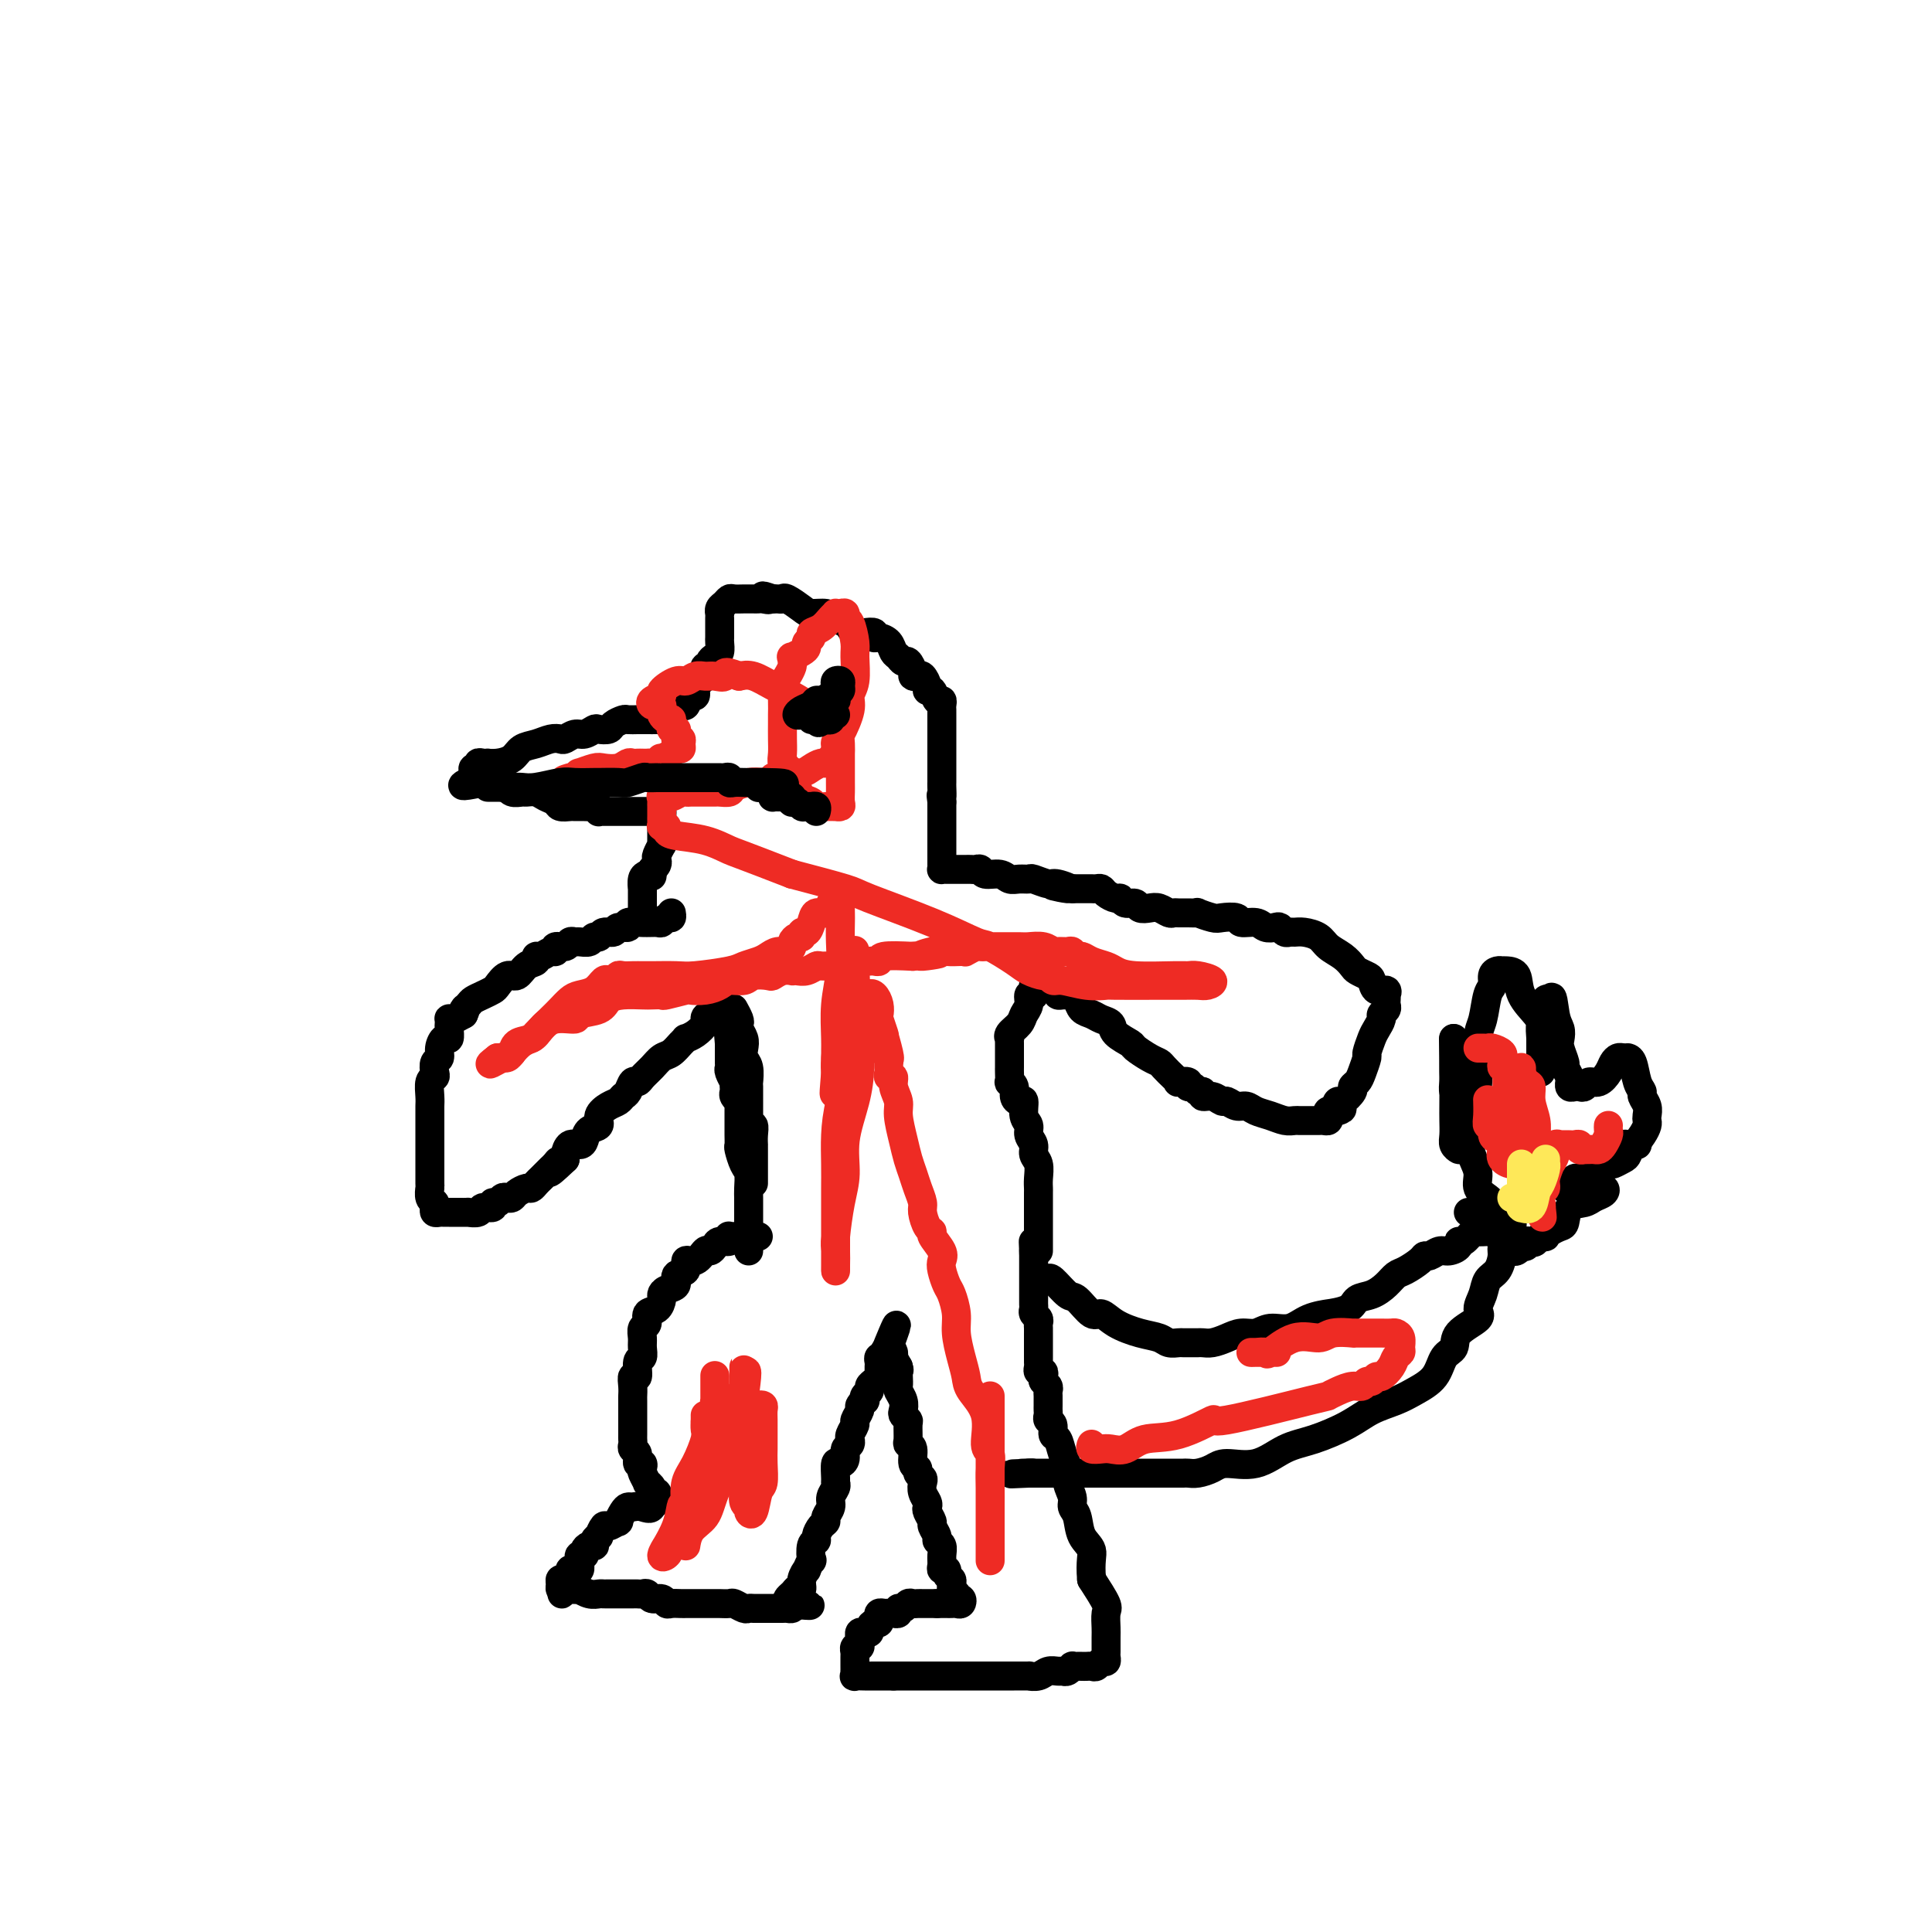 <svg viewBox='0 0 400 400' version='1.1' xmlns='http://www.w3.org/2000/svg' xmlns:xlink='http://www.w3.org/1999/xlink'><g fill='none' stroke='#000000' stroke-width='6' stroke-linecap='round' stroke-linejoin='round'><path d='M157,256c-0.303,0.000 -0.606,0.000 -1,0c-0.394,-0.000 -0.879,-0.000 -1,0c-0.121,0.000 0.122,0.000 0,0c-0.122,-0.000 -0.607,-0.001 -1,0c-0.393,0.001 -0.692,0.004 -1,0c-0.308,-0.004 -0.625,-0.016 -1,0c-0.375,0.016 -0.807,0.059 -1,0c-0.193,-0.059 -0.146,-0.222 0,0c0.146,0.222 0.391,0.828 0,1c-0.391,0.172 -1.416,-0.089 -2,0c-0.584,0.089 -0.725,0.530 -1,1c-0.275,0.470 -0.684,0.970 -1,1c-0.316,0.030 -0.537,-0.411 -1,0c-0.463,0.411 -1.166,1.672 -2,2c-0.834,0.328 -1.799,-0.277 -2,0c-0.201,0.277 0.363,1.437 0,2c-0.363,0.563 -1.652,0.531 -2,1c-0.348,0.469 0.245,1.439 0,2c-0.245,0.561 -1.327,0.712 -2,1c-0.673,0.288 -0.936,0.711 -1,1c-0.064,0.289 0.070,0.444 0,1c-0.070,0.556 -0.344,1.514 -1,2c-0.656,0.486 -1.693,0.500 -2,1c-0.307,0.500 0.115,1.486 0,2c-0.115,0.514 -0.767,0.555 -1,1c-0.233,0.445 -0.047,1.294 0,2c0.047,0.706 -0.044,1.270 0,2c0.044,0.730 0.222,1.627 0,2c-0.222,0.373 -0.844,0.223 -1,1c-0.156,0.777 0.154,2.482 0,3c-0.154,0.518 -0.773,-0.152 -1,0c-0.227,0.152 -0.061,1.126 0,2c0.061,0.874 0.016,1.648 0,2c-0.016,0.352 -0.004,0.283 0,1c0.004,0.717 0.001,2.219 0,3c-0.001,0.781 -0.000,0.839 0,1c0.000,0.161 -0.001,0.425 0,1c0.001,0.575 0.004,1.462 0,2c-0.004,0.538 -0.016,0.726 0,1c0.016,0.274 0.061,0.633 0,1c-0.061,0.367 -0.226,0.743 0,1c0.226,0.257 0.844,0.396 1,1c0.156,0.604 -0.150,1.672 0,2c0.150,0.328 0.757,-0.085 1,0c0.243,0.085 0.122,0.666 0,1c-0.122,0.334 -0.244,0.419 0,1c0.244,0.581 0.854,1.658 1,2c0.146,0.342 -0.171,-0.049 0,0c0.171,0.049 0.831,0.539 1,1c0.169,0.461 -0.154,0.894 0,1c0.154,0.106 0.783,-0.116 1,0c0.217,0.116 0.020,0.570 0,1c-0.020,0.430 0.137,0.837 0,1c-0.137,0.163 -0.569,0.081 -1,0'/><path d='M135,311c0.274,1.926 -1.041,1.242 -2,1c-0.959,-0.242 -1.562,-0.042 -2,0c-0.438,0.042 -0.713,-0.076 -1,0c-0.287,0.076 -0.587,0.344 -1,1c-0.413,0.656 -0.938,1.700 -1,2c-0.062,0.300 0.338,-0.145 0,0c-0.338,0.145 -1.415,0.879 -2,1c-0.585,0.121 -0.679,-0.370 -1,0c-0.321,0.370 -0.870,1.602 -1,2c-0.130,0.398 0.159,-0.038 0,0c-0.159,0.038 -0.765,0.549 -1,1c-0.235,0.451 -0.101,0.843 0,1c0.101,0.157 0.167,0.080 0,0c-0.167,-0.080 -0.567,-0.162 -1,0c-0.433,0.162 -0.901,0.569 -1,1c-0.099,0.431 0.169,0.885 0,1c-0.169,0.115 -0.777,-0.109 -1,0c-0.223,0.109 -0.063,0.551 0,1c0.063,0.449 0.027,0.904 0,1c-0.027,0.096 -0.045,-0.168 0,0c0.045,0.168 0.153,0.767 0,1c-0.153,0.233 -0.567,0.100 -1,0c-0.433,-0.100 -0.886,-0.168 -1,0c-0.114,0.168 0.112,0.570 0,1c-0.112,0.430 -0.563,0.886 -1,1c-0.437,0.114 -0.859,-0.114 -1,0c-0.141,0.114 0.001,0.569 0,1c-0.001,0.431 -0.143,0.837 0,1c0.143,0.163 0.572,0.081 1,0'/><path d='M117,329c-1.264,2.012 -0.424,0.543 0,0c0.424,-0.543 0.432,-0.160 1,0c0.568,0.160 1.696,0.095 2,0c0.304,-0.095 -0.217,-0.222 0,0c0.217,0.222 1.171,0.791 2,1c0.829,0.209 1.532,0.056 2,0c0.468,-0.056 0.702,-0.015 1,0c0.298,0.015 0.661,0.004 1,0c0.339,-0.004 0.654,-0.001 1,0c0.346,0.001 0.723,0.001 1,0c0.277,-0.001 0.456,-0.001 1,0c0.544,0.001 1.454,0.004 2,0c0.546,-0.004 0.727,-0.016 1,0c0.273,0.016 0.637,0.061 1,0c0.363,-0.061 0.726,-0.226 1,0c0.274,0.226 0.458,0.845 1,1c0.542,0.155 1.440,-0.155 2,0c0.560,0.155 0.780,0.774 1,1c0.220,0.226 0.439,0.061 1,0c0.561,-0.061 1.465,-0.016 2,0c0.535,0.016 0.702,0.004 1,0c0.298,-0.004 0.728,-0.001 1,0c0.272,0.001 0.386,0.000 1,0c0.614,-0.000 1.727,0.000 2,0c0.273,-0.000 -0.293,-0.001 0,0c0.293,0.001 1.444,0.004 2,0c0.556,-0.004 0.516,-0.015 1,0c0.484,0.015 1.492,0.057 2,0c0.508,-0.057 0.516,-0.211 1,0c0.484,0.211 1.443,0.789 2,1c0.557,0.211 0.711,0.057 1,0c0.289,-0.057 0.711,-0.015 1,0c0.289,0.015 0.444,0.004 1,0c0.556,-0.004 1.512,-0.000 2,0c0.488,0.000 0.509,-0.003 1,0c0.491,0.003 1.451,0.011 2,0c0.549,-0.011 0.686,-0.041 1,0c0.314,0.041 0.804,0.155 1,0c0.196,-0.155 0.098,-0.577 0,-1'/><path d='M164,332c7.282,0.568 1.989,0.486 0,0c-1.989,-0.486 -0.672,-1.378 0,-2c0.672,-0.622 0.701,-0.973 1,-1c0.299,-0.027 0.868,0.272 1,0c0.132,-0.272 -0.175,-1.114 0,-2c0.175,-0.886 0.830,-1.817 1,-2c0.170,-0.183 -0.147,0.382 0,0c0.147,-0.382 0.757,-1.712 1,-2c0.243,-0.288 0.120,0.466 0,0c-0.120,-0.466 -0.238,-2.152 0,-3c0.238,-0.848 0.833,-0.856 1,-1c0.167,-0.144 -0.095,-0.423 0,-1c0.095,-0.577 0.546,-1.453 1,-2c0.454,-0.547 0.910,-0.766 1,-1c0.090,-0.234 -0.186,-0.483 0,-1c0.186,-0.517 0.835,-1.302 1,-2c0.165,-0.698 -0.153,-1.309 0,-2c0.153,-0.691 0.776,-1.463 1,-2c0.224,-0.537 0.050,-0.839 0,-1c-0.050,-0.161 0.024,-0.179 0,-1c-0.024,-0.821 -0.146,-2.443 0,-3c0.146,-0.557 0.561,-0.048 1,0c0.439,0.048 0.903,-0.365 1,-1c0.097,-0.635 -0.171,-1.493 0,-2c0.171,-0.507 0.782,-0.665 1,-1c0.218,-0.335 0.043,-0.848 0,-1c-0.043,-0.152 0.045,0.058 0,0c-0.045,-0.058 -0.223,-0.382 0,-1c0.223,-0.618 0.848,-1.528 1,-2c0.152,-0.472 -0.169,-0.504 0,-1c0.169,-0.496 0.829,-1.456 1,-2c0.171,-0.544 -0.146,-0.670 0,-1c0.146,-0.330 0.756,-0.862 1,-1c0.244,-0.138 0.121,0.118 0,0c-0.121,-0.118 -0.239,-0.610 0,-1c0.239,-0.390 0.834,-0.678 1,-1c0.166,-0.322 -0.099,-0.678 0,-1c0.099,-0.322 0.562,-0.611 1,-1c0.438,-0.389 0.850,-0.877 1,-1c0.150,-0.123 0.039,0.121 0,0c-0.039,-0.121 -0.007,-0.607 0,-1c0.007,-0.393 -0.012,-0.693 0,-1c0.012,-0.307 0.055,-0.621 0,-1c-0.055,-0.379 -0.208,-0.823 0,-1c0.208,-0.177 0.777,-0.089 1,0c0.223,0.089 0.098,0.178 0,0c-0.098,-0.178 -0.171,-0.622 0,-1c0.171,-0.378 0.585,-0.689 1,-1'/><path d='M184,279c3.111,-8.473 0.889,-3.154 0,-1c-0.889,2.154 -0.444,1.144 0,1c0.444,-0.144 0.889,0.576 1,1c0.111,0.424 -0.111,0.550 0,1c0.111,0.450 0.556,1.225 1,2'/><path d='M186,283c0.311,0.815 0.087,0.851 0,1c-0.087,0.149 -0.037,0.411 0,1c0.037,0.589 0.061,1.506 0,2c-0.061,0.494 -0.209,0.567 0,1c0.209,0.433 0.774,1.227 1,2c0.226,0.773 0.113,1.524 0,2c-0.113,0.476 -0.228,0.677 0,1c0.228,0.323 0.797,0.767 1,1c0.203,0.233 0.039,0.255 0,1c-0.039,0.745 0.046,2.213 0,3c-0.046,0.787 -0.224,0.893 0,1c0.224,0.107 0.848,0.214 1,1c0.152,0.786 -0.169,2.251 0,3c0.169,0.749 0.829,0.781 1,1c0.171,0.219 -0.147,0.626 0,1c0.147,0.374 0.758,0.716 1,1c0.242,0.284 0.116,0.509 0,1c-0.116,0.491 -0.223,1.249 0,2c0.223,0.751 0.777,1.496 1,2c0.223,0.504 0.116,0.769 0,1c-0.116,0.231 -0.242,0.429 0,1c0.242,0.571 0.853,1.514 1,2c0.147,0.486 -0.171,0.514 0,1c0.171,0.486 0.831,1.429 1,2c0.169,0.571 -0.152,0.770 0,1c0.152,0.230 0.777,0.492 1,1c0.223,0.508 0.045,1.264 0,2c-0.045,0.736 0.044,1.454 0,2c-0.044,0.546 -0.222,0.919 0,1c0.222,0.081 0.844,-0.132 1,0c0.156,0.132 -0.154,0.609 0,1c0.154,0.391 0.772,0.697 1,1c0.228,0.303 0.065,0.602 0,1c-0.065,0.398 -0.032,0.895 0,1c0.032,0.105 0.065,-0.183 0,0c-0.065,0.183 -0.227,0.837 0,1c0.227,0.163 0.842,-0.167 1,0c0.158,0.167 -0.143,0.829 0,1c0.143,0.171 0.729,-0.150 1,0c0.271,0.150 0.226,0.772 0,1c-0.226,0.228 -0.634,0.061 -1,0c-0.366,-0.061 -0.689,-0.016 -1,0c-0.311,0.016 -0.609,0.004 -1,0c-0.391,-0.004 -0.874,-0.001 -1,0c-0.126,0.001 0.107,0.000 0,0c-0.107,-0.000 -0.553,-0.000 -1,0'/><path d='M194,332c-0.952,0.000 -0.832,0.000 -1,0c-0.168,-0.000 -0.622,-0.001 -1,0c-0.378,0.001 -0.678,0.004 -1,0c-0.322,-0.004 -0.665,-0.016 -1,0c-0.335,0.016 -0.663,0.061 -1,0c-0.337,-0.061 -0.683,-0.227 -1,0c-0.317,0.227 -0.606,0.845 -1,1c-0.394,0.155 -0.893,-0.155 -1,0c-0.107,0.155 0.179,0.774 0,1c-0.179,0.226 -0.822,0.060 -1,0c-0.178,-0.060 0.110,-0.013 0,0c-0.110,0.013 -0.617,-0.007 -1,0c-0.383,0.007 -0.641,0.039 -1,0c-0.359,-0.039 -0.818,-0.151 -1,0c-0.182,0.151 -0.086,0.566 0,1c0.086,0.434 0.164,0.887 0,1c-0.164,0.113 -0.570,-0.114 -1,0c-0.430,0.114 -0.886,0.570 -1,1c-0.114,0.430 0.113,0.836 0,1c-0.113,0.164 -0.565,0.086 -1,0c-0.435,-0.086 -0.852,-0.182 -1,0c-0.148,0.182 -0.025,0.641 0,1c0.025,0.359 -0.046,0.617 0,1c0.046,0.383 0.208,0.890 0,1c-0.208,0.110 -0.788,-0.178 -1,0c-0.212,0.178 -0.057,0.821 0,1c0.057,0.179 0.015,-0.106 0,0c-0.015,0.106 -0.004,0.602 0,1c0.004,0.398 0.002,0.699 0,1c-0.002,0.301 -0.002,0.602 0,1c0.002,0.398 0.006,0.891 0,1c-0.006,0.109 -0.023,-0.167 0,0c0.023,0.167 0.087,0.777 0,1c-0.087,0.223 -0.325,0.060 0,0c0.325,-0.060 1.214,-0.016 2,0c0.786,0.016 1.470,0.004 2,0c0.530,-0.004 0.905,-0.001 1,0c0.095,0.001 -0.090,0.000 0,0c0.090,-0.000 0.454,-0.000 1,0c0.546,0.000 1.273,0.000 2,0'/><path d='M185,347c1.303,0.000 0.560,0.000 1,0c0.440,-0.000 2.062,-0.000 3,0c0.938,0.000 1.193,0.000 2,0c0.807,-0.000 2.166,-0.000 3,0c0.834,0.000 1.144,0.000 2,0c0.856,-0.000 2.258,-0.000 3,0c0.742,0.000 0.825,0.000 1,0c0.175,-0.000 0.442,-0.000 1,0c0.558,0.000 1.406,0.000 2,0c0.594,-0.000 0.933,-0.000 1,0c0.067,0.000 -0.137,0.000 0,0c0.137,-0.000 0.615,-0.000 1,0c0.385,0.000 0.675,0.000 1,0c0.325,-0.000 0.684,-0.000 1,0c0.316,0.000 0.588,0.001 1,0c0.412,-0.001 0.964,-0.004 2,0c1.036,0.004 2.558,0.015 3,0c0.442,-0.015 -0.194,-0.057 0,0c0.194,0.057 1.217,0.212 2,0c0.783,-0.212 1.324,-0.793 2,-1c0.676,-0.207 1.487,-0.041 2,0c0.513,0.041 0.729,-0.041 1,0c0.271,0.041 0.597,0.207 1,0c0.403,-0.207 0.881,-0.788 1,-1c0.119,-0.212 -0.123,-0.057 0,0c0.123,0.057 0.610,0.016 1,0c0.390,-0.016 0.682,-0.008 1,0c0.318,0.008 0.663,0.017 1,0c0.337,-0.017 0.665,-0.061 1,0c0.335,0.061 0.678,0.225 1,0c0.322,-0.225 0.622,-0.841 1,-1c0.378,-0.159 0.833,0.138 1,0c0.167,-0.138 0.044,-0.713 0,-1c-0.044,-0.287 -0.010,-0.287 0,-1c0.010,-0.713 -0.006,-2.139 0,-3c0.006,-0.861 0.032,-1.159 0,-2c-0.032,-0.841 -0.124,-2.226 0,-3c0.124,-0.774 0.464,-0.935 0,-2c-0.464,-1.065 -1.732,-3.032 -3,-5'/><path d='M226,327c-0.354,-3.865 0.260,-5.027 0,-6c-0.260,-0.973 -1.394,-1.758 -2,-3c-0.606,-1.242 -0.683,-2.941 -1,-4c-0.317,-1.059 -0.873,-1.480 -1,-2c-0.127,-0.520 0.173,-1.141 0,-2c-0.173,-0.859 -0.821,-1.955 -1,-3c-0.179,-1.045 0.111,-2.038 0,-3c-0.111,-0.962 -0.622,-1.893 -1,-3c-0.378,-1.107 -0.623,-2.391 -1,-3c-0.377,-0.609 -0.886,-0.545 -1,-1c-0.114,-0.455 0.165,-1.431 0,-2c-0.165,-0.569 -0.776,-0.730 -1,-1c-0.224,-0.270 -0.060,-0.647 0,-1c0.060,-0.353 0.016,-0.682 0,-1c-0.016,-0.318 -0.004,-0.624 0,-1c0.004,-0.376 0.001,-0.822 0,-1c-0.001,-0.178 0.001,-0.089 0,0c-0.001,0.089 -0.004,0.179 0,0c0.004,-0.179 0.015,-0.625 0,-1c-0.015,-0.375 -0.056,-0.679 0,-1c0.056,-0.321 0.207,-0.660 0,-1c-0.207,-0.340 -0.774,-0.683 -1,-1c-0.226,-0.317 -0.113,-0.610 0,-1c0.113,-0.390 0.226,-0.879 0,-1c-0.226,-0.121 -0.793,0.126 -1,0c-0.207,-0.126 -0.056,-0.625 0,-1c0.056,-0.375 0.015,-0.624 0,-1c-0.015,-0.376 -0.004,-0.878 0,-1c0.004,-0.122 0.001,0.135 0,0c-0.001,-0.135 -0.000,-0.662 0,-1c0.000,-0.338 0.000,-0.486 0,-1c-0.000,-0.514 -0.000,-1.395 0,-2c0.000,-0.605 0.001,-0.936 0,-1c-0.001,-0.064 -0.004,0.137 0,0c0.004,-0.137 0.015,-0.614 0,-1c-0.015,-0.386 -0.057,-0.681 0,-1c0.057,-0.319 0.211,-0.663 0,-1c-0.211,-0.337 -0.789,-0.666 -1,-1c-0.211,-0.334 -0.057,-0.671 0,-1c0.057,-0.329 0.015,-0.650 0,-1c-0.015,-0.350 -0.004,-0.728 0,-1c0.004,-0.272 0.001,-0.436 0,-1c-0.001,-0.564 -0.000,-1.527 0,-2c0.000,-0.473 0.000,-0.455 0,-1c-0.000,-0.545 -0.000,-1.651 0,-2c0.000,-0.349 0.000,0.061 0,0c-0.000,-0.061 -0.000,-0.594 0,-1c0.000,-0.406 0.000,-0.686 0,-1c-0.000,-0.314 -0.000,-0.661 0,-1c0.000,-0.339 0.000,-0.669 0,-1'/><path d='M214,259c-0.156,-3.733 -0.044,-1.067 0,0c0.044,1.067 0.022,0.533 0,0'/><path d='M156,245c-0.000,-0.336 -0.000,-0.671 0,-1c0.000,-0.329 0.000,-0.651 0,-1c-0.000,-0.349 -0.000,-0.725 0,-1c0.000,-0.275 0.000,-0.451 0,-1c-0.000,-0.549 -0.000,-1.473 0,-2c0.000,-0.527 0.001,-0.657 0,-1c-0.001,-0.343 -0.004,-0.900 0,-1c0.004,-0.100 0.015,0.257 0,0c-0.015,-0.257 -0.057,-1.129 0,-2c0.057,-0.871 0.211,-1.742 0,-2c-0.211,-0.258 -0.789,0.098 -1,0c-0.211,-0.098 -0.057,-0.650 0,-1c0.057,-0.350 0.015,-0.497 0,-1c-0.015,-0.503 -0.004,-1.362 0,-2c0.004,-0.638 0.002,-1.056 0,-1c-0.002,0.056 -0.004,0.587 0,0c0.004,-0.587 0.015,-2.293 0,-3c-0.015,-0.707 -0.056,-0.416 0,-1c0.056,-0.584 0.207,-2.044 0,-3c-0.207,-0.956 -0.774,-1.408 -1,-2c-0.226,-0.592 -0.112,-1.323 0,-2c0.112,-0.677 0.223,-1.299 0,-2c-0.223,-0.701 -0.778,-1.481 -1,-2c-0.222,-0.519 -0.111,-0.778 0,-1c0.111,-0.222 0.222,-0.406 0,-1c-0.222,-0.594 -0.778,-1.598 -1,-2c-0.222,-0.402 -0.111,-0.201 0,0'/><path d='M155,259c0.000,-0.231 0.000,-0.461 0,-1c-0.000,-0.539 -0.000,-1.386 0,-2c0.000,-0.614 0.000,-0.994 0,-1c-0.000,-0.006 -0.000,0.363 0,0c0.000,-0.363 0.000,-1.459 0,-2c-0.000,-0.541 -0.000,-0.528 0,-1c0.000,-0.472 0.001,-1.429 0,-2c-0.001,-0.571 -0.003,-0.756 0,-1c0.003,-0.244 0.011,-0.545 0,-1c-0.011,-0.455 -0.041,-1.063 0,-2c0.041,-0.937 0.155,-2.205 0,-3c-0.155,-0.795 -0.577,-1.119 -1,-2c-0.423,-0.881 -0.845,-2.320 -1,-3c-0.155,-0.680 -0.041,-0.602 0,-1c0.041,-0.398 0.011,-1.272 0,-2c-0.011,-0.728 -0.003,-1.309 0,-2c0.003,-0.691 0.002,-1.491 0,-2c-0.002,-0.509 -0.004,-0.728 0,-1c0.004,-0.272 0.015,-0.598 0,-1c-0.015,-0.402 -0.057,-0.881 0,-1c0.057,-0.119 0.211,0.122 0,0c-0.211,-0.122 -0.788,-0.605 -1,-1c-0.212,-0.395 -0.061,-0.701 0,-1c0.061,-0.299 0.030,-0.591 0,-1c-0.030,-0.409 -0.061,-0.935 0,-1c0.061,-0.065 0.212,0.333 0,0c-0.212,-0.333 -0.789,-1.395 -1,-2c-0.211,-0.605 -0.057,-0.754 0,-1c0.057,-0.246 0.015,-0.591 0,-1c-0.015,-0.409 -0.004,-0.883 0,-1c0.004,-0.117 0.001,0.123 0,0c-0.001,-0.123 -0.000,-0.610 0,-1c0.000,-0.390 0.000,-0.683 0,-1c-0.000,-0.317 -0.000,-0.659 0,-1'/><path d='M151,216c-0.619,-6.893 -0.166,-2.625 0,-1c0.166,1.625 0.044,0.608 0,0c-0.044,-0.608 -0.012,-0.807 0,-1c0.012,-0.193 0.002,-0.381 0,-1c-0.002,-0.619 0.003,-1.669 0,-2c-0.003,-0.331 -0.015,0.058 0,0c0.015,-0.058 0.056,-0.562 0,-1c-0.056,-0.438 -0.210,-0.809 0,-1c0.210,-0.191 0.783,-0.202 0,0c-0.783,0.202 -2.921,0.618 -4,1c-1.079,0.382 -1.097,0.729 -1,1c0.097,0.271 0.311,0.467 0,1c-0.311,0.533 -1.147,1.404 -2,2c-0.853,0.596 -1.723,0.918 -2,1c-0.277,0.082 0.039,-0.077 0,0c-0.039,0.077 -0.434,0.391 -1,1c-0.566,0.609 -1.303,1.512 -2,2c-0.697,0.488 -1.352,0.560 -2,1c-0.648,0.440 -1.287,1.249 -2,2c-0.713,0.751 -1.501,1.444 -2,2c-0.499,0.556 -0.710,0.975 -1,1c-0.290,0.025 -0.657,-0.345 -1,0c-0.343,0.345 -0.660,1.405 -1,2c-0.340,0.595 -0.702,0.727 -1,1c-0.298,0.273 -0.531,0.688 -1,1c-0.469,0.312 -1.172,0.521 -2,1c-0.828,0.479 -1.779,1.229 -2,2c-0.221,0.771 0.288,1.564 0,2c-0.288,0.436 -1.373,0.516 -2,1c-0.627,0.484 -0.795,1.373 -1,2c-0.205,0.627 -0.447,0.993 -1,1c-0.553,0.007 -1.418,-0.344 -2,0c-0.582,0.344 -0.881,1.384 -1,2c-0.119,0.616 -0.060,0.808 0,1'/><path d='M117,240c-5.107,4.880 -2.874,2.081 -2,1c0.874,-1.081 0.389,-0.445 0,0c-0.389,0.445 -0.682,0.698 -1,1c-0.318,0.302 -0.662,0.655 -1,1c-0.338,0.345 -0.672,0.684 -1,1c-0.328,0.316 -0.651,0.610 -1,1c-0.349,0.390 -0.723,0.875 -1,1c-0.277,0.125 -0.455,-0.111 -1,0c-0.545,0.111 -1.455,0.570 -2,1c-0.545,0.430 -0.725,0.832 -1,1c-0.275,0.168 -0.646,0.102 -1,0c-0.354,-0.102 -0.690,-0.238 -1,0c-0.310,0.238 -0.592,0.852 -1,1c-0.408,0.148 -0.940,-0.171 -1,0c-0.060,0.171 0.353,0.830 0,1c-0.353,0.170 -1.471,-0.151 -2,0c-0.529,0.151 -0.471,0.772 -1,1c-0.529,0.228 -1.647,0.061 -2,0c-0.353,-0.061 0.059,-0.016 0,0c-0.059,0.016 -0.589,0.004 -1,0c-0.411,-0.004 -0.702,-0.001 -1,0c-0.298,0.001 -0.605,0.000 -1,0c-0.395,-0.000 -0.880,0.001 -1,0c-0.120,-0.001 0.125,-0.003 0,0c-0.125,0.003 -0.621,0.012 -1,0c-0.379,-0.012 -0.641,-0.043 -1,0c-0.359,0.043 -0.814,0.162 -1,0c-0.186,-0.162 -0.102,-0.603 0,-1c0.102,-0.397 0.224,-0.750 0,-1c-0.224,-0.250 -0.792,-0.398 -1,-1c-0.208,-0.602 -0.056,-1.659 0,-2c0.056,-0.341 0.015,0.032 0,-1c-0.015,-1.032 -0.004,-3.470 0,-5c0.004,-1.530 0.001,-2.152 0,-3c-0.001,-0.848 -0.001,-1.922 0,-3c0.001,-1.078 0.004,-2.159 0,-3c-0.004,-0.841 -0.015,-1.443 0,-2c0.015,-0.557 0.055,-1.070 0,-2c-0.055,-0.930 -0.207,-2.276 0,-3c0.207,-0.724 0.773,-0.826 1,-1c0.227,-0.174 0.116,-0.419 0,-1c-0.116,-0.581 -0.238,-1.499 0,-2c0.238,-0.501 0.834,-0.586 1,-1c0.166,-0.414 -0.099,-1.157 0,-2c0.099,-0.843 0.563,-1.785 1,-2c0.437,-0.215 0.849,0.296 1,0c0.151,-0.296 0.043,-1.399 0,-2c-0.043,-0.601 -0.020,-0.700 0,-1c0.020,-0.300 0.036,-0.802 0,-1c-0.036,-0.198 -0.125,-0.092 0,0c0.125,0.092 0.464,0.169 1,0c0.536,-0.169 1.268,-0.585 2,-1'/><path d='M96,210c1.032,-2.345 0.112,-1.206 0,-1c-0.112,0.206 0.585,-0.521 1,-1c0.415,-0.479 0.548,-0.711 1,-1c0.452,-0.289 1.223,-0.636 2,-1c0.777,-0.364 1.558,-0.745 2,-1c0.442,-0.255 0.543,-0.382 1,-1c0.457,-0.618 1.271,-1.725 2,-2c0.729,-0.275 1.374,0.281 2,0c0.626,-0.281 1.232,-1.400 2,-2c0.768,-0.600 1.699,-0.682 2,-1c0.301,-0.318 -0.026,-0.874 0,-1c0.026,-0.126 0.406,0.177 1,0c0.594,-0.177 1.402,-0.836 2,-1c0.598,-0.164 0.987,0.166 1,0c0.013,-0.166 -0.348,-0.829 0,-1c0.348,-0.171 1.407,0.152 2,0c0.593,-0.152 0.722,-0.777 1,-1c0.278,-0.223 0.705,-0.045 1,0c0.295,0.045 0.459,-0.045 1,0c0.541,0.045 1.458,0.223 2,0c0.542,-0.223 0.707,-0.848 1,-1c0.293,-0.152 0.714,0.171 1,0c0.286,-0.171 0.439,-0.834 1,-1c0.561,-0.166 1.532,0.166 2,0c0.468,-0.166 0.433,-0.829 1,-1c0.567,-0.171 1.734,0.152 2,0c0.266,-0.152 -0.371,-0.777 0,-1c0.371,-0.223 1.749,-0.045 3,0c1.251,0.045 2.374,-0.044 3,0c0.626,0.044 0.756,0.222 1,0c0.244,-0.222 0.601,-0.843 1,-1c0.399,-0.157 0.838,0.150 1,0c0.162,-0.150 0.046,-0.757 0,-1c-0.046,-0.243 -0.023,-0.121 0,0'/><path d='M215,259c0.000,-0.751 0.000,-1.502 0,-2c-0.000,-0.498 -0.000,-0.743 0,-1c0.000,-0.257 0.000,-0.527 0,-1c-0.000,-0.473 -0.000,-1.151 0,-2c0.000,-0.849 0.001,-1.869 0,-3c-0.001,-1.131 -0.004,-2.372 0,-3c0.004,-0.628 0.016,-0.644 0,-1c-0.016,-0.356 -0.061,-1.054 0,-2c0.061,-0.946 0.228,-2.141 0,-3c-0.228,-0.859 -0.850,-1.383 -1,-2c-0.150,-0.617 0.171,-1.325 0,-2c-0.171,-0.675 -0.833,-1.315 -1,-2c-0.167,-0.685 0.161,-1.415 0,-2c-0.161,-0.585 -0.813,-1.025 -1,-2c-0.187,-0.975 0.090,-2.486 0,-3c-0.090,-0.514 -0.546,-0.031 -1,0c-0.454,0.031 -0.906,-0.391 -1,-1c-0.094,-0.609 0.171,-1.406 0,-2c-0.171,-0.594 -0.778,-0.985 -1,-1c-0.222,-0.015 -0.060,0.346 0,0c0.060,-0.346 0.016,-1.398 0,-2c-0.016,-0.602 -0.004,-0.753 0,-1c0.004,-0.247 0.001,-0.591 0,-1c-0.001,-0.409 -0.000,-0.883 0,-1c0.000,-0.117 -0.000,0.122 0,0c0.000,-0.122 0.001,-0.607 0,-1c-0.001,-0.393 -0.002,-0.696 0,-1c0.002,-0.304 0.007,-0.609 0,-1c-0.007,-0.391 -0.027,-0.867 0,-1c0.027,-0.133 0.102,0.078 0,0c-0.102,-0.078 -0.382,-0.445 0,-1c0.382,-0.555 1.427,-1.298 2,-2c0.573,-0.702 0.675,-1.364 1,-2c0.325,-0.636 0.872,-1.245 1,-2c0.128,-0.755 -0.163,-1.656 0,-2c0.163,-0.344 0.779,-0.131 1,0c0.221,0.131 0.048,0.179 0,0c-0.048,-0.179 0.028,-0.584 0,-1c-0.028,-0.416 -0.161,-0.843 0,-1c0.161,-0.157 0.618,-0.045 1,0c0.382,0.045 0.691,0.022 1,0'/><path d='M216,204c1.321,-1.860 1.124,-0.509 1,0c-0.124,0.509 -0.174,0.175 0,0c0.174,-0.175 0.571,-0.190 1,0c0.429,0.190 0.888,0.586 1,1c0.112,0.414 -0.125,0.845 0,1c0.125,0.155 0.610,0.034 1,0c0.390,-0.034 0.685,0.018 1,0c0.315,-0.018 0.650,-0.107 1,0c0.350,0.107 0.714,0.409 1,1c0.286,0.591 0.494,1.470 1,2c0.506,0.530 1.309,0.709 2,1c0.691,0.291 1.268,0.693 2,1c0.732,0.307 1.617,0.520 2,1c0.383,0.480 0.264,1.228 1,2c0.736,0.772 2.329,1.568 3,2c0.671,0.432 0.421,0.501 1,1c0.579,0.499 1.988,1.430 3,2c1.012,0.570 1.628,0.780 2,1c0.372,0.220 0.500,0.450 1,1c0.500,0.550 1.373,1.419 2,2c0.627,0.581 1.008,0.872 1,1c-0.008,0.128 -0.406,0.091 0,0c0.406,-0.091 1.616,-0.236 2,0c0.384,0.236 -0.056,0.852 0,1c0.056,0.148 0.609,-0.172 1,0c0.391,0.172 0.619,0.835 1,1c0.381,0.165 0.913,-0.167 1,0c0.087,0.167 -0.272,0.833 0,1c0.272,0.167 1.175,-0.166 2,0c0.825,0.166 1.571,0.832 2,1c0.429,0.168 0.540,-0.163 1,0c0.460,0.163 1.267,0.818 2,1c0.733,0.182 1.390,-0.109 2,0c0.610,0.109 1.172,0.618 2,1c0.828,0.382 1.924,0.638 3,1c1.076,0.362 2.134,0.829 3,1c0.866,0.171 1.542,0.046 2,0c0.458,-0.046 0.700,-0.012 1,0c0.300,0.012 0.657,0.003 1,0c0.343,-0.003 0.670,-0.000 1,0c0.330,0.000 0.663,-0.003 1,0c0.337,0.003 0.677,0.011 1,0c0.323,-0.011 0.628,-0.042 1,0c0.372,0.042 0.811,0.155 1,0c0.189,-0.155 0.128,-0.580 0,-1c-0.128,-0.420 -0.322,-0.834 0,-1c0.322,-0.166 1.161,-0.083 2,0'/><path d='M277,230c1.709,-0.467 0.482,-0.636 0,-1c-0.482,-0.364 -0.217,-0.923 0,-1c0.217,-0.077 0.387,0.329 1,0c0.613,-0.329 1.671,-1.391 2,-2c0.329,-0.609 -0.070,-0.763 0,-1c0.070,-0.237 0.610,-0.557 1,-1c0.390,-0.443 0.629,-1.010 1,-2c0.371,-0.990 0.874,-2.401 1,-3c0.126,-0.599 -0.125,-0.384 0,-1c0.125,-0.616 0.626,-2.063 1,-3c0.374,-0.937 0.622,-1.364 1,-2c0.378,-0.636 0.886,-1.479 1,-2c0.114,-0.521 -0.165,-0.718 0,-1c0.165,-0.282 0.776,-0.649 1,-1c0.224,-0.351 0.062,-0.687 0,-1c-0.062,-0.313 -0.023,-0.604 0,-1c0.023,-0.396 0.031,-0.898 0,-1c-0.031,-0.102 -0.101,0.194 0,0c0.101,-0.194 0.374,-0.878 0,-1c-0.374,-0.122 -1.395,0.319 -2,0c-0.605,-0.319 -0.794,-1.398 -1,-2c-0.206,-0.602 -0.429,-0.727 -1,-1c-0.571,-0.273 -1.489,-0.692 -2,-1c-0.511,-0.308 -0.616,-0.503 -1,-1c-0.384,-0.497 -1.048,-1.296 -2,-2c-0.952,-0.704 -2.191,-1.313 -3,-2c-0.809,-0.687 -1.186,-1.451 -2,-2c-0.814,-0.549 -2.064,-0.883 -3,-1c-0.936,-0.117 -1.559,-0.018 -2,0c-0.441,0.018 -0.699,-0.047 -1,0c-0.301,0.047 -0.646,0.205 -1,0c-0.354,-0.205 -0.719,-0.772 -1,-1c-0.281,-0.228 -0.479,-0.117 -1,0c-0.521,0.117 -1.365,0.241 -2,0c-0.635,-0.241 -1.060,-0.848 -2,-1c-0.940,-0.152 -2.393,0.152 -3,0c-0.607,-0.152 -0.368,-0.759 -1,-1c-0.632,-0.241 -2.137,-0.117 -3,0c-0.863,0.117 -1.085,0.228 -2,0c-0.915,-0.228 -2.521,-0.793 -3,-1c-0.479,-0.207 0.171,-0.054 0,0c-0.171,0.054 -1.162,0.011 -2,0c-0.838,-0.011 -1.523,0.011 -2,0c-0.477,-0.011 -0.748,-0.054 -1,0c-0.252,0.054 -0.486,0.207 -1,0c-0.514,-0.207 -1.307,-0.772 -2,-1c-0.693,-0.228 -1.285,-0.118 -2,0c-0.715,0.118 -1.553,0.242 -2,0c-0.447,-0.242 -0.505,-0.852 -1,-1c-0.495,-0.148 -1.428,0.167 -2,0c-0.572,-0.167 -0.783,-0.815 -1,-1c-0.217,-0.185 -0.440,0.094 -1,0c-0.560,-0.094 -1.459,-0.561 -2,-1c-0.541,-0.439 -0.726,-0.850 -1,-1c-0.274,-0.150 -0.637,-0.040 -1,0c-0.363,0.040 -0.726,0.011 -1,0c-0.274,-0.011 -0.458,-0.003 -1,0c-0.542,0.003 -1.440,0.001 -2,0c-0.560,-0.001 -0.780,-0.000 -1,0'/><path d='M222,184c-7.551,-1.327 -2.428,-0.145 -1,0c1.428,0.145 -0.839,-0.746 -2,-1c-1.161,-0.254 -1.218,0.129 -2,0c-0.782,-0.129 -2.291,-0.771 -3,-1c-0.709,-0.229 -0.617,-0.046 -1,0c-0.383,0.046 -1.240,-0.044 -2,0c-0.760,0.044 -1.422,0.222 -2,0c-0.578,-0.222 -1.072,-0.844 -2,-1c-0.928,-0.156 -2.291,0.154 -3,0c-0.709,-0.154 -0.764,-0.773 -1,-1c-0.236,-0.227 -0.654,-0.061 -1,0c-0.346,0.061 -0.621,0.016 -1,0c-0.379,-0.016 -0.861,-0.004 -1,0c-0.139,0.004 0.064,0.001 0,0c-0.064,-0.001 -0.395,0.000 -1,0c-0.605,-0.000 -1.483,-0.002 -2,0c-0.517,0.002 -0.675,0.009 -1,0c-0.325,-0.009 -0.819,-0.035 -1,0c-0.181,0.035 -0.048,0.129 0,0c0.048,-0.129 0.013,-0.482 0,-1c-0.013,-0.518 -0.003,-1.199 0,-2c0.003,-0.801 0.001,-1.720 0,-2c-0.001,-0.280 -0.000,0.079 0,0c0.000,-0.079 0.000,-0.595 0,-1c-0.000,-0.405 -0.000,-0.700 0,-1c0.000,-0.300 0.000,-0.605 0,-1c-0.000,-0.395 -0.000,-0.879 0,-1c0.000,-0.121 0.000,0.121 0,0c-0.000,-0.121 -0.000,-0.606 0,-1c0.000,-0.394 0.000,-0.697 0,-1c-0.000,-0.303 -0.000,-0.607 0,-1c0.000,-0.393 0.000,-0.875 0,-1c-0.000,-0.125 -0.000,0.107 0,0c0.000,-0.107 0.000,-0.554 0,-1'/><path d='M195,166c-0.309,-2.285 -0.083,-0.997 0,-1c0.083,-0.003 0.022,-1.297 0,-2c-0.022,-0.703 -0.006,-0.814 0,-1c0.006,-0.186 0.002,-0.445 0,-1c-0.002,-0.555 -0.000,-1.406 0,-2c0.000,-0.594 0.000,-0.933 0,-1c-0.000,-0.067 -0.000,0.137 0,0c0.000,-0.137 0.000,-0.615 0,-1c-0.000,-0.385 -0.000,-0.676 0,-1c0.000,-0.324 0.000,-0.682 0,-1c-0.000,-0.318 0.000,-0.596 0,-1c-0.000,-0.404 -0.000,-0.935 0,-1c0.000,-0.065 0.000,0.337 0,0c-0.000,-0.337 -0.000,-1.414 0,-2c0.000,-0.586 0.000,-0.682 0,-1c-0.000,-0.318 -0.000,-0.858 0,-1c0.000,-0.142 0.001,0.115 0,0c-0.001,-0.115 -0.003,-0.603 0,-1c0.003,-0.397 0.012,-0.702 0,-1c-0.012,-0.298 -0.046,-0.587 0,-1c0.046,-0.413 0.171,-0.950 0,-1c-0.171,-0.050 -0.637,0.385 -1,0c-0.363,-0.385 -0.622,-1.592 -1,-2c-0.378,-0.408 -0.876,-0.018 -1,0c-0.124,0.018 0.125,-0.337 0,-1c-0.125,-0.663 -0.625,-1.636 -1,-2c-0.375,-0.364 -0.625,-0.121 -1,0c-0.375,0.121 -0.874,0.120 -1,0c-0.126,-0.120 0.121,-0.360 0,-1c-0.121,-0.640 -0.609,-1.681 -1,-2c-0.391,-0.319 -0.686,0.082 -1,0c-0.314,-0.082 -0.649,-0.648 -1,-1c-0.351,-0.352 -0.720,-0.490 -1,-1c-0.280,-0.510 -0.473,-1.391 -1,-2c-0.527,-0.609 -1.388,-0.947 -2,-1c-0.612,-0.053 -0.976,0.179 -1,0c-0.024,-0.179 0.293,-0.769 0,-1c-0.293,-0.231 -1.195,-0.103 -2,0c-0.805,0.103 -1.513,0.181 -2,0c-0.487,-0.181 -0.753,-0.623 -1,-1c-0.247,-0.377 -0.473,-0.691 -1,-1c-0.527,-0.309 -1.353,-0.612 -2,-1c-0.647,-0.388 -1.115,-0.860 -2,-1c-0.885,-0.140 -2.187,0.054 -3,0c-0.813,-0.054 -1.136,-0.354 -2,-1c-0.864,-0.646 -2.270,-1.637 -3,-2c-0.730,-0.363 -0.783,-0.097 -1,0c-0.217,0.097 -0.597,0.026 -1,0c-0.403,-0.026 -0.829,-0.007 -1,0c-0.171,0.007 -0.085,0.004 0,0'/><path d='M160,124c-3.582,-1.238 -1.538,-0.332 -1,0c0.538,0.332 -0.430,0.089 -1,0c-0.570,-0.089 -0.743,-0.024 -1,0c-0.257,0.024 -0.597,0.007 -1,0c-0.403,-0.007 -0.867,-0.003 -1,0c-0.133,0.003 0.067,0.004 0,0c-0.067,-0.004 -0.400,-0.012 -1,0c-0.600,0.012 -1.467,0.046 -2,0c-0.533,-0.046 -0.731,-0.170 -1,0c-0.269,0.170 -0.608,0.636 -1,1c-0.392,0.364 -0.837,0.626 -1,1c-0.163,0.374 -0.044,0.861 0,1c0.044,0.139 0.012,-0.069 0,0c-0.012,0.069 -0.003,0.414 0,1c0.003,0.586 0.001,1.413 0,2c-0.001,0.587 0.001,0.935 0,1c-0.001,0.065 -0.003,-0.151 0,0c0.003,0.151 0.011,0.670 0,1c-0.011,0.330 -0.040,0.471 0,1c0.040,0.529 0.151,1.448 0,2c-0.151,0.552 -0.562,0.739 -1,1c-0.438,0.261 -0.902,0.596 -1,1c-0.098,0.404 0.171,0.878 0,1c-0.171,0.122 -0.780,-0.108 -1,0c-0.220,0.108 -0.049,0.552 0,1c0.049,0.448 -0.025,0.898 0,1c0.025,0.102 0.147,-0.145 0,0c-0.147,0.145 -0.564,0.683 -1,1c-0.436,0.317 -0.890,0.415 -1,1c-0.110,0.585 0.124,1.658 0,2c-0.124,0.342 -0.607,-0.045 -1,0c-0.393,0.045 -0.697,0.523 -1,1'/><path d='M142,145c-0.941,1.332 -0.295,0.164 0,0c0.295,-0.164 0.237,0.678 0,1c-0.237,0.322 -0.655,0.124 -1,0c-0.345,-0.124 -0.618,-0.173 -1,0c-0.382,0.173 -0.872,0.568 -1,1c-0.128,0.432 0.107,0.900 0,1c-0.107,0.100 -0.557,-0.169 -1,0c-0.443,0.169 -0.878,0.777 -1,1c-0.122,0.223 0.071,0.060 0,0c-0.071,-0.060 -0.404,-0.016 -1,0c-0.596,0.016 -1.454,0.003 -2,0c-0.546,-0.003 -0.780,0.002 -1,0c-0.220,-0.002 -0.425,-0.011 -1,0c-0.575,0.011 -1.520,0.042 -2,0c-0.480,-0.042 -0.495,-0.156 -1,0c-0.505,0.156 -1.500,0.582 -2,1c-0.500,0.418 -0.504,0.829 -1,1c-0.496,0.171 -1.485,0.102 -2,0c-0.515,-0.102 -0.557,-0.237 -1,0c-0.443,0.237 -1.287,0.847 -2,1c-0.713,0.153 -1.296,-0.152 -2,0c-0.704,0.152 -1.529,0.761 -2,1c-0.471,0.239 -0.586,0.109 -1,0c-0.414,-0.109 -1.125,-0.197 -2,0c-0.875,0.197 -1.913,0.680 -3,1c-1.087,0.320 -2.224,0.478 -3,1c-0.776,0.522 -1.191,1.408 -2,2c-0.809,0.592 -2.010,0.890 -3,1c-0.990,0.110 -1.767,0.034 -2,0c-0.233,-0.034 0.077,-0.024 0,0c-0.077,0.024 -0.542,0.062 -1,0c-0.458,-0.062 -0.908,-0.223 -1,0c-0.092,0.223 0.174,0.830 0,1c-0.174,0.170 -0.789,-0.099 -1,0c-0.211,0.099 -0.018,0.565 0,1c0.018,0.435 -0.138,0.839 0,1c0.138,0.161 0.569,0.081 1,0'/><path d='M99,161c-6.555,2.697 -1.441,1.440 1,1c2.441,-0.440 2.211,-0.061 2,0c-0.211,0.061 -0.403,-0.194 0,0c0.403,0.194 1.403,0.837 2,1c0.597,0.163 0.793,-0.153 1,0c0.207,0.153 0.425,0.776 1,1c0.575,0.224 1.506,0.049 2,0c0.494,-0.049 0.551,0.029 1,0c0.449,-0.029 1.290,-0.166 2,0c0.710,0.166 1.289,0.633 2,1c0.711,0.367 1.553,0.634 2,1c0.447,0.366 0.497,0.830 1,1c0.503,0.170 1.457,0.045 2,0c0.543,-0.045 0.674,-0.012 1,0c0.326,0.012 0.848,0.002 1,0c0.152,-0.002 -0.064,0.003 0,0c0.064,-0.003 0.409,-0.015 1,0c0.591,0.015 1.429,0.057 2,0c0.571,-0.057 0.874,-0.211 1,0c0.126,0.211 0.075,0.789 0,1c-0.075,0.211 -0.174,0.057 0,0c0.174,-0.057 0.620,-0.015 1,0c0.380,0.015 0.693,0.004 1,0c0.307,-0.004 0.607,-0.001 1,0c0.393,0.001 0.879,0.000 1,0c0.121,-0.000 -0.123,-0.000 0,0c0.123,0.000 0.611,0.000 1,0c0.389,-0.000 0.678,-0.000 1,0c0.322,0.000 0.678,0.000 1,0c0.322,-0.000 0.611,-0.000 1,0c0.389,0.000 0.877,0.000 1,0c0.123,-0.000 -0.121,-0.001 0,0c0.121,0.001 0.607,0.002 1,0c0.393,-0.002 0.694,-0.008 1,0c0.306,0.008 0.618,0.028 1,0c0.382,-0.028 0.835,-0.106 1,0c0.165,0.106 0.044,0.397 0,1c-0.044,0.603 -0.011,1.519 0,2c0.011,0.481 -0.001,0.528 0,1c0.001,0.472 0.014,1.369 0,2c-0.014,0.631 -0.056,0.995 0,1c0.056,0.005 0.208,-0.350 0,0c-0.208,0.350 -0.777,1.403 -1,2c-0.223,0.597 -0.098,0.738 0,1c0.098,0.262 0.171,0.646 0,1c-0.171,0.354 -0.585,0.677 -1,1'/><path d='M135,180c-0.110,2.090 0.114,1.314 0,1c-0.114,-0.314 -0.566,-0.167 -1,0c-0.434,0.167 -0.848,0.356 -1,1c-0.152,0.644 -0.041,1.745 0,2c0.041,0.255 0.011,-0.335 0,0c-0.011,0.335 -0.003,1.596 0,2c0.003,0.404 0.001,-0.049 0,0c-0.001,0.049 -0.000,0.602 0,1c0.000,0.398 0.000,0.643 0,1c-0.000,0.357 -0.000,0.827 0,1c0.000,0.173 0.000,0.049 0,0c-0.000,-0.049 -0.000,-0.025 0,0'/><path d='M217,265c0.122,-0.335 0.245,-0.669 1,0c0.755,0.669 2.143,2.343 3,3c0.857,0.657 1.183,0.298 2,1c0.817,0.702 2.123,2.464 3,3c0.877,0.536 1.323,-0.154 2,0c0.677,0.154 1.586,1.151 3,2c1.414,0.849 3.333,1.548 5,2c1.667,0.452 3.080,0.657 4,1c0.920,0.343 1.346,0.824 2,1c0.654,0.176 1.537,0.047 2,0c0.463,-0.047 0.508,-0.012 1,0c0.492,0.012 1.433,0.000 2,0c0.567,-0.000 0.759,0.010 1,0c0.241,-0.010 0.529,-0.040 1,0c0.471,0.040 1.125,0.150 2,0c0.875,-0.150 1.970,-0.560 3,-1c1.030,-0.440 1.996,-0.909 3,-1c1.004,-0.091 2.047,0.196 3,0c0.953,-0.196 1.817,-0.875 3,-1c1.183,-0.125 2.684,0.304 4,0c1.316,-0.304 2.445,-1.342 4,-2c1.555,-0.658 3.536,-0.935 4,-1c0.464,-0.065 -0.588,0.082 0,0c0.588,-0.082 2.815,-0.393 4,-1c1.185,-0.607 1.327,-1.510 2,-2c0.673,-0.490 1.875,-0.569 3,-1c1.125,-0.431 2.171,-1.216 3,-2c0.829,-0.784 1.440,-1.568 2,-2c0.560,-0.432 1.070,-0.512 2,-1c0.930,-0.488 2.279,-1.384 3,-2c0.721,-0.616 0.814,-0.952 1,-1c0.186,-0.048 0.466,0.193 1,0c0.534,-0.193 1.322,-0.820 2,-1c0.678,-0.180 1.246,0.088 2,0c0.754,-0.088 1.692,-0.531 2,-1c0.308,-0.469 -0.016,-0.963 0,-1c0.016,-0.037 0.371,0.383 1,0c0.629,-0.383 1.530,-1.571 2,-2c0.470,-0.429 0.508,-0.100 1,0c0.492,0.100 1.439,-0.028 2,0c0.561,0.028 0.738,0.214 1,0c0.262,-0.214 0.609,-0.827 1,-1c0.391,-0.173 0.827,0.095 1,0c0.173,-0.095 0.085,-0.553 0,-1c-0.085,-0.447 -0.167,-0.883 0,-1c0.167,-0.117 0.583,0.084 1,0c0.417,-0.084 0.833,-0.453 1,0c0.167,0.453 0.083,1.726 0,3'/><path d='M313,255c-0.164,0.303 -0.573,-0.439 -1,0c-0.427,0.439 -0.873,2.060 -1,3c-0.127,0.940 0.066,1.200 0,2c-0.066,0.800 -0.392,2.139 -1,3c-0.608,0.861 -1.498,1.245 -2,2c-0.502,0.755 -0.616,1.883 -1,3c-0.384,1.117 -1.037,2.223 -1,3c0.037,0.777 0.766,1.226 0,2c-0.766,0.774 -3.026,1.874 -4,3c-0.974,1.126 -0.660,2.280 -1,3c-0.340,0.720 -1.332,1.007 -2,2c-0.668,0.993 -1.011,2.691 -2,4c-0.989,1.309 -2.622,2.228 -4,3c-1.378,0.772 -2.499,1.399 -4,2c-1.501,0.601 -3.382,1.178 -5,2c-1.618,0.822 -2.972,1.890 -5,3c-2.028,1.110 -4.731,2.262 -7,3c-2.269,0.738 -4.106,1.063 -6,2c-1.894,0.937 -3.845,2.486 -6,3c-2.155,0.514 -4.514,-0.006 -6,0c-1.486,0.006 -2.100,0.537 -3,1c-0.900,0.463 -2.087,0.856 -3,1c-0.913,0.144 -1.553,0.039 -2,0c-0.447,-0.039 -0.701,-0.010 -1,0c-0.299,0.010 -0.643,0.003 -1,0c-0.357,-0.003 -0.725,-0.001 -1,0c-0.275,0.001 -0.455,0.000 -1,0c-0.545,-0.000 -1.454,-0.000 -2,0c-0.546,0.000 -0.728,0.000 -1,0c-0.272,-0.000 -0.635,-0.000 -1,0c-0.365,0.000 -0.733,0.000 -1,0c-0.267,-0.000 -0.435,-0.000 -1,0c-0.565,0.000 -1.527,0.000 -2,0c-0.473,-0.000 -0.456,-0.000 -1,0c-0.544,0.000 -1.650,0.000 -2,0c-0.350,-0.000 0.057,-0.000 0,0c-0.057,0.000 -0.578,0.000 -1,0c-0.422,-0.000 -0.746,-0.000 -1,0c-0.254,0.000 -0.437,0.000 -1,0c-0.563,-0.000 -1.506,-0.000 -2,0c-0.494,0.000 -0.538,0.000 -1,0c-0.462,-0.000 -1.342,-0.000 -2,0c-0.658,0.000 -1.093,0.000 -2,0c-0.907,-0.000 -2.284,0.000 -3,0c-0.716,0.000 -0.769,0.000 -1,0c-0.231,0.000 -0.639,0.000 -1,0c-0.361,0.000 -0.674,0.000 -1,0c-0.326,0.000 -0.665,0.000 -1,0c-0.335,0.000 -0.668,0.000 -1,0'/><path d='M213,305c-7.214,0.310 -1.750,0.083 0,0c1.750,-0.083 -0.214,-0.024 -1,0c-0.786,0.024 -0.393,0.012 0,0'/><path d='M304,251c0.303,-0.000 0.606,-0.000 1,0c0.394,0.000 0.879,0.000 1,0c0.121,-0.000 -0.123,-0.000 0,0c0.123,0.000 0.612,0.001 1,0c0.388,-0.001 0.676,-0.003 1,0c0.324,0.003 0.686,0.012 1,0c0.314,-0.012 0.580,-0.044 1,0c0.420,0.044 0.995,0.164 1,0c0.005,-0.164 -0.558,-0.613 -1,-1c-0.442,-0.387 -0.762,-0.711 -1,-1c-0.238,-0.289 -0.392,-0.542 -1,-1c-0.608,-0.458 -1.668,-1.120 -2,-2c-0.332,-0.880 0.065,-1.978 0,-3c-0.065,-1.022 -0.592,-1.967 -1,-3c-0.408,-1.033 -0.697,-2.154 -1,-3c-0.303,-0.846 -0.621,-1.416 -1,-2c-0.379,-0.584 -0.820,-1.181 -1,-2c-0.180,-0.819 -0.101,-1.858 0,-3c0.101,-1.142 0.223,-2.386 0,-3c-0.223,-0.614 -0.792,-0.598 -1,-1c-0.208,-0.402 -0.056,-1.221 0,-2c0.056,-0.779 0.015,-1.518 0,-2c-0.015,-0.482 -0.004,-0.707 0,-1c0.004,-0.293 0.001,-0.656 0,-1c-0.001,-0.344 -0.000,-0.670 0,-1c0.000,-0.330 0.000,-0.664 0,-1c-0.000,-0.336 -0.000,-0.676 0,-1c0.000,-0.324 0.000,-0.633 0,-1c-0.000,-0.367 -0.000,-0.791 0,-1c0.000,-0.209 0.000,-0.203 0,0c-0.000,0.203 -0.000,0.601 0,1'/><path d='M301,216c-0.155,-2.443 -0.043,-0.049 0,3c0.043,3.049 0.015,6.754 0,9c-0.015,2.246 -0.018,3.032 0,4c0.018,0.968 0.057,2.118 0,3c-0.057,0.882 -0.209,1.497 0,2c0.209,0.503 0.781,0.895 1,1c0.219,0.105 0.087,-0.078 0,-1c-0.087,-0.922 -0.129,-2.582 0,-3c0.129,-0.418 0.430,0.407 1,0c0.570,-0.407 1.409,-2.046 2,-4c0.591,-1.954 0.933,-4.224 1,-7c0.067,-2.776 -0.140,-6.057 0,-8c0.140,-1.943 0.629,-2.549 1,-4c0.371,-1.451 0.625,-3.748 1,-5c0.375,-1.252 0.870,-1.460 1,-2c0.130,-0.540 -0.107,-1.413 0,-2c0.107,-0.587 0.558,-0.889 1,-1c0.442,-0.111 0.876,-0.032 1,0c0.124,0.032 -0.062,0.018 0,0c0.062,-0.018 0.370,-0.040 1,0c0.630,0.040 1.580,0.143 2,1c0.420,0.857 0.309,2.467 1,4c0.691,1.533 2.185,2.988 3,4c0.815,1.012 0.950,1.579 1,2c0.050,0.421 0.013,0.694 0,1c-0.013,0.306 -0.004,0.645 0,1c0.004,0.355 0.001,0.725 0,1c-0.001,0.275 -0.000,0.455 0,1c0.000,0.545 0.000,1.457 0,2c-0.000,0.543 0.000,0.719 0,1c-0.000,0.281 -0.000,0.669 0,1c0.000,0.331 0.000,0.606 0,1c-0.000,0.394 -0.001,0.908 0,1c0.001,0.092 0.004,-0.239 0,-1c-0.004,-0.761 -0.015,-1.954 0,-3c0.015,-1.046 0.057,-1.946 0,-3c-0.057,-1.054 -0.212,-2.262 0,-3c0.212,-0.738 0.792,-1.007 1,-1c0.208,0.007 0.046,0.291 0,0c-0.046,-0.291 0.026,-1.155 0,-2c-0.026,-0.845 -0.150,-1.670 0,-2c0.150,-0.330 0.575,-0.165 1,0'/><path d='M321,207c0.476,-1.796 0.668,1.214 1,3c0.332,1.786 0.806,2.347 1,3c0.194,0.653 0.108,1.397 0,2c-0.108,0.603 -0.239,1.066 0,2c0.239,0.934 0.849,2.340 1,3c0.151,0.660 -0.156,0.573 0,1c0.156,0.427 0.777,1.368 1,2c0.223,0.632 0.049,0.954 0,1c-0.049,0.046 0.029,-0.183 0,0c-0.029,0.183 -0.163,0.777 0,1c0.163,0.223 0.624,0.075 1,0c0.376,-0.075 0.668,-0.079 1,0c0.332,0.079 0.705,0.239 1,0c0.295,-0.239 0.513,-0.877 1,-1c0.487,-0.123 1.243,0.268 2,0c0.757,-0.268 1.513,-1.196 2,-2c0.487,-0.804 0.704,-1.483 1,-2c0.296,-0.517 0.671,-0.870 1,-1c0.329,-0.130 0.613,-0.036 1,0c0.387,0.036 0.878,0.013 1,0c0.122,-0.013 -0.126,-0.015 0,0c0.126,0.015 0.626,0.048 1,1c0.374,0.952 0.622,2.822 1,4c0.378,1.178 0.886,1.664 1,2c0.114,0.336 -0.165,0.523 0,1c0.165,0.477 0.774,1.243 1,2c0.226,0.757 0.069,1.503 0,2c-0.069,0.497 -0.049,0.744 0,1c0.049,0.256 0.126,0.521 0,1c-0.126,0.479 -0.454,1.171 -1,2c-0.546,0.829 -1.309,1.796 -2,2c-0.691,0.204 -1.309,-0.354 -2,0c-0.691,0.354 -1.455,1.622 -2,2c-0.545,0.378 -0.871,-0.133 -1,0c-0.129,0.133 -0.060,0.911 0,1c0.060,0.089 0.110,-0.512 0,-1c-0.110,-0.488 -0.380,-0.863 0,-1c0.380,-0.137 1.410,-0.037 2,0c0.590,0.037 0.740,0.011 1,0c0.260,-0.011 0.630,-0.005 1,0'/><path d='M337,238c0.423,-0.379 -0.019,-0.827 0,-1c0.019,-0.173 0.501,-0.072 1,0c0.499,0.072 1.016,0.114 1,0c-0.016,-0.114 -0.566,-0.385 -1,0c-0.434,0.385 -0.754,1.425 -1,2c-0.246,0.575 -0.419,0.683 -1,1c-0.581,0.317 -1.570,0.841 -2,1c-0.430,0.159 -0.300,-0.048 -1,0c-0.700,0.048 -2.229,0.352 -3,1c-0.771,0.648 -0.784,1.642 -1,2c-0.216,0.358 -0.636,0.081 -1,0c-0.364,-0.081 -0.672,0.035 -1,0c-0.328,-0.035 -0.677,-0.220 -1,0c-0.323,0.220 -0.620,0.843 -1,1c-0.380,0.157 -0.842,-0.154 -1,0c-0.158,0.154 -0.011,0.773 0,1c0.011,0.227 -0.114,0.061 0,0c0.114,-0.061 0.469,-0.017 1,0c0.531,0.017 1.240,0.008 2,0c0.760,-0.008 1.570,-0.013 2,0c0.430,0.013 0.478,0.046 1,0c0.522,-0.046 1.516,-0.169 2,0c0.484,0.169 0.456,0.630 0,1c-0.456,0.370 -1.340,0.648 -2,1c-0.660,0.352 -1.098,0.776 -2,1c-0.902,0.224 -2.270,0.246 -3,1c-0.730,0.754 -0.822,2.241 -1,3c-0.178,0.759 -0.443,0.792 -1,1c-0.557,0.208 -1.407,0.592 -2,1c-0.593,0.408 -0.929,0.841 -1,1c-0.071,0.159 0.123,0.046 0,0c-0.123,-0.046 -0.561,-0.023 -1,0'/><path d='M319,256c-2.194,1.769 -1.180,1.192 -1,1c0.180,-0.192 -0.473,0.000 -1,0c-0.527,-0.000 -0.929,-0.192 -1,0c-0.071,0.192 0.188,0.770 0,1c-0.188,0.230 -0.824,0.114 -1,0c-0.176,-0.114 0.107,-0.227 0,0c-0.107,0.227 -0.603,0.793 -1,1c-0.397,0.207 -0.694,0.056 -1,0c-0.306,-0.056 -0.621,-0.015 -1,0c-0.379,0.015 -0.823,0.004 -1,0c-0.177,-0.004 -0.089,-0.002 0,0'/></g>
<g fill='none' stroke='#EE2B24' stroke-width='6' stroke-linecap='round' stroke-linejoin='round'><path d='M146,306c-0.110,0.512 -0.219,1.025 -1,2c-0.781,0.975 -2.232,2.413 -3,3c-0.768,0.587 -0.851,0.322 -1,1c-0.149,0.678 -0.363,2.298 -1,4c-0.637,1.702 -1.698,3.484 -2,4c-0.302,0.516 0.155,-0.236 0,0c-0.155,0.236 -0.923,1.459 -1,2c-0.077,0.541 0.537,0.399 1,0c0.463,-0.399 0.777,-1.057 1,-2c0.223,-0.943 0.356,-2.173 1,-3c0.644,-0.827 1.798,-1.253 2,-3c0.202,-1.747 -0.548,-4.815 0,-7c0.548,-2.185 2.396,-3.488 3,-4c0.604,-0.512 -0.034,-0.232 0,-1c0.034,-0.768 0.741,-2.582 1,-4c0.259,-1.418 0.069,-2.440 0,-3c-0.069,-0.560 -0.017,-0.658 0,-1c0.017,-0.342 -0.001,-0.927 0,-1c0.001,-0.073 0.021,0.367 0,1c-0.021,0.633 -0.083,1.461 0,2c0.083,0.539 0.309,0.791 0,2c-0.309,1.209 -1.155,3.374 -2,5c-0.845,1.626 -1.691,2.712 -2,4c-0.309,1.288 -0.083,2.779 0,4c0.083,1.221 0.022,2.172 0,3c-0.022,0.828 -0.006,1.535 0,2c0.006,0.465 0.003,0.690 0,1c-0.003,0.310 -0.005,0.706 0,1c0.005,0.294 0.016,0.487 0,1c-0.016,0.513 -0.060,1.348 0,1c0.060,-0.348 0.224,-1.879 1,-3c0.776,-1.121 2.163,-1.834 3,-3c0.837,-1.166 1.124,-2.787 2,-5c0.876,-2.213 2.340,-5.019 3,-7c0.660,-1.981 0.517,-3.139 1,-5c0.483,-1.861 1.594,-4.427 2,-6c0.406,-1.573 0.109,-2.154 0,-3c-0.109,-0.846 -0.029,-1.959 0,-3c0.029,-1.041 0.008,-2.012 0,-2c-0.008,0.012 -0.004,1.006 0,2'/><path d='M154,285c1.238,-3.519 0.332,2.185 0,5c-0.332,2.815 -0.089,2.741 0,4c0.089,1.259 0.023,3.850 0,5c-0.023,1.150 -0.002,0.857 0,2c0.002,1.143 -0.014,3.721 0,5c0.014,1.279 0.059,1.261 0,2c-0.059,0.739 -0.223,2.237 0,3c0.223,0.763 0.834,0.793 1,1c0.166,0.207 -0.113,0.593 0,1c0.113,0.407 0.619,0.835 1,0c0.381,-0.835 0.638,-2.934 1,-4c0.362,-1.066 0.829,-1.101 1,-2c0.171,-0.899 0.046,-2.663 0,-4c-0.046,-1.337 -0.013,-2.246 0,-3c0.013,-0.754 0.004,-1.354 0,-2c-0.004,-0.646 -0.004,-1.337 0,-2c0.004,-0.663 0.012,-1.299 0,-2c-0.012,-0.701 -0.046,-1.466 0,-2c0.046,-0.534 0.170,-0.837 0,-1c-0.170,-0.163 -0.636,-0.188 -1,0c-0.364,0.188 -0.627,0.587 -1,1c-0.373,0.413 -0.856,0.839 -1,1c-0.144,0.161 0.053,0.058 0,1c-0.053,0.942 -0.354,2.929 -1,4c-0.646,1.071 -1.637,1.225 -2,2c-0.363,0.775 -0.097,2.172 0,3c0.097,0.828 0.026,1.086 0,1c-0.026,-0.086 -0.007,-0.517 0,-1c0.007,-0.483 0.002,-1.017 0,-2c-0.002,-0.983 -0.001,-2.413 0,-3c0.001,-0.587 0.001,-0.329 0,-1c-0.001,-0.671 -0.003,-2.271 0,-3c0.003,-0.729 0.011,-0.587 0,-1c-0.011,-0.413 -0.041,-1.380 0,-2c0.041,-0.620 0.155,-0.891 0,-1c-0.155,-0.109 -0.577,-0.054 -1,0'/><path d='M151,290c-0.106,-1.611 0.129,0.860 0,2c-0.129,1.140 -0.623,0.948 -1,1c-0.377,0.052 -0.637,0.347 -1,0c-0.363,-0.347 -0.829,-1.334 -1,-2c-0.171,-0.666 -0.046,-1.009 0,-1c0.046,0.009 0.012,0.370 0,0c-0.012,-0.370 -0.003,-1.470 0,-2c0.003,-0.530 0.001,-0.489 0,-1c-0.001,-0.511 -0.000,-1.575 0,-2c0.000,-0.425 0.000,-0.213 0,0'/><path d='M205,289c-0.000,1.924 -0.000,3.849 0,5c0.000,1.151 0.000,1.529 0,2c-0.000,0.471 -0.000,1.035 0,2c0.000,0.965 0.000,2.331 0,4c-0.000,1.669 -0.000,3.640 0,5c0.000,1.360 0.000,2.108 0,3c-0.000,0.892 -0.000,1.930 0,3c0.000,1.070 0.000,2.174 0,3c-0.000,0.826 -0.000,1.374 0,2c0.000,0.626 0.000,1.331 0,2c-0.000,0.669 -0.000,1.301 0,2c0.000,0.699 0.000,1.465 0,1c-0.000,-0.465 -0.000,-2.161 0,-3c0.000,-0.839 0.000,-0.821 0,-1c-0.000,-0.179 -0.000,-0.554 0,-1c0.000,-0.446 0.001,-0.964 0,-2c-0.001,-1.036 -0.005,-2.592 0,-4c0.005,-1.408 0.018,-2.669 0,-4c-0.018,-1.331 -0.068,-2.734 0,-4c0.068,-1.266 0.254,-2.396 0,-3c-0.254,-0.604 -0.946,-0.680 -1,-2c-0.054,-1.320 0.532,-3.882 0,-6c-0.532,-2.118 -2.180,-3.790 -3,-5c-0.820,-1.210 -0.811,-1.956 -1,-3c-0.189,-1.044 -0.575,-2.386 -1,-4c-0.425,-1.614 -0.888,-3.500 -1,-5c-0.112,-1.500 0.127,-2.615 0,-4c-0.127,-1.385 -0.620,-3.041 -1,-4c-0.380,-0.959 -0.645,-1.220 -1,-2c-0.355,-0.780 -0.798,-2.079 -1,-3c-0.202,-0.921 -0.162,-1.463 0,-2c0.162,-0.537 0.446,-1.068 0,-2c-0.446,-0.932 -1.621,-2.265 -2,-3c-0.379,-0.735 0.039,-0.871 0,-1c-0.039,-0.129 -0.535,-0.250 -1,-1c-0.465,-0.750 -0.898,-2.129 -1,-3c-0.102,-0.871 0.128,-1.235 0,-2c-0.128,-0.765 -0.613,-1.930 -1,-3c-0.387,-1.070 -0.677,-2.043 -1,-3c-0.323,-0.957 -0.679,-1.898 -1,-3c-0.321,-1.102 -0.607,-2.366 -1,-4c-0.393,-1.634 -0.894,-3.638 -1,-5c-0.106,-1.362 0.182,-2.081 0,-3c-0.182,-0.919 -0.833,-2.039 -1,-3c-0.167,-0.961 0.151,-1.763 0,-2c-0.151,-0.237 -0.773,0.091 -1,0c-0.227,-0.091 -0.061,-0.602 0,-1c0.061,-0.398 0.016,-0.684 0,-1c-0.016,-0.316 -0.005,-0.662 0,-1c0.005,-0.338 0.002,-0.669 0,-1'/><path d='M184,219c-3.034,-11.645 -0.621,-3.758 0,-1c0.621,2.758 -0.552,0.387 -1,-1c-0.448,-1.387 -0.172,-1.789 0,-2c0.172,-0.211 0.240,-0.232 0,-1c-0.240,-0.768 -0.786,-2.284 -1,-3c-0.214,-0.716 -0.095,-0.631 0,-1c0.095,-0.369 0.166,-1.190 0,-2c-0.166,-0.810 -0.570,-1.608 -1,-2c-0.430,-0.392 -0.885,-0.379 -1,0c-0.115,0.379 0.111,1.123 0,2c-0.111,0.877 -0.559,1.888 -1,3c-0.441,1.112 -0.874,2.327 -1,4c-0.126,1.673 0.054,3.806 0,6c-0.054,2.194 -0.344,4.451 -1,7c-0.656,2.549 -1.678,5.392 -2,8c-0.322,2.608 0.057,4.982 0,7c-0.057,2.018 -0.551,3.682 -1,6c-0.449,2.318 -0.852,5.292 -1,7c-0.148,1.708 -0.040,2.150 0,3c0.040,0.850 0.011,2.109 0,3c-0.011,0.891 -0.003,1.414 0,1c0.003,-0.414 0.001,-1.765 0,-3c-0.001,-1.235 -0.000,-2.356 0,-3c0.000,-0.644 -0.000,-0.813 0,-2c0.000,-1.187 0.002,-3.391 0,-5c-0.002,-1.609 -0.007,-2.622 0,-4c0.007,-1.378 0.025,-3.120 0,-5c-0.025,-1.880 -0.094,-3.897 0,-6c0.094,-2.103 0.351,-4.294 1,-7c0.649,-2.706 1.691,-5.929 2,-8c0.309,-2.071 -0.113,-2.989 0,-5c0.113,-2.011 0.762,-5.115 1,-8c0.238,-2.885 0.064,-5.552 0,-7c-0.064,-1.448 -0.020,-1.676 0,-2c0.020,-0.324 0.015,-0.742 0,-1c-0.015,-0.258 -0.042,-0.355 0,0c0.042,0.355 0.152,1.162 0,2c-0.152,0.838 -0.566,1.709 -1,3c-0.434,1.291 -0.887,3.003 -1,4c-0.113,0.997 0.113,1.278 0,2c-0.113,0.722 -0.566,1.886 -1,4c-0.434,2.114 -0.848,5.177 -1,7c-0.152,1.823 -0.041,2.406 0,3c0.041,0.594 0.011,1.198 0,2c-0.011,0.802 -0.003,1.800 0,2c0.003,0.200 0.002,-0.400 0,-1'/><path d='M173,225c-0.618,3.793 -0.162,-0.724 0,-3c0.162,-2.276 0.029,-2.310 0,-3c-0.029,-0.690 0.045,-2.037 0,-4c-0.045,-1.963 -0.208,-4.541 0,-7c0.208,-2.459 0.788,-4.798 1,-7c0.212,-2.202 0.058,-4.265 0,-6c-0.058,-1.735 -0.018,-3.141 0,-4c0.018,-0.859 0.016,-1.171 0,-2c-0.016,-0.829 -0.045,-2.176 0,-3c0.045,-0.824 0.163,-1.126 0,-1c-0.163,0.126 -0.607,0.680 -1,1c-0.393,0.320 -0.735,0.405 -1,1c-0.265,0.595 -0.453,1.699 -1,2c-0.547,0.301 -1.452,-0.203 -2,0c-0.548,0.203 -0.738,1.111 -1,2c-0.262,0.889 -0.596,1.758 -1,2c-0.404,0.242 -0.878,-0.143 -1,0c-0.122,0.143 0.109,0.813 0,1c-0.109,0.187 -0.557,-0.108 -1,0c-0.443,0.108 -0.881,0.620 -1,1c-0.119,0.380 0.083,0.626 0,1c-0.083,0.374 -0.449,0.874 -1,1c-0.551,0.126 -1.287,-0.121 -2,0c-0.713,0.121 -1.402,0.611 -2,1c-0.598,0.389 -1.105,0.679 -2,1c-0.895,0.321 -2.176,0.675 -3,1c-0.824,0.325 -1.190,0.623 -3,1c-1.810,0.377 -5.065,0.833 -7,1c-1.935,0.167 -2.549,0.045 -4,0c-1.451,-0.045 -3.737,-0.013 -5,0c-1.263,0.013 -1.501,0.007 -2,0c-0.499,-0.007 -1.257,-0.016 -2,0c-0.743,0.016 -1.470,0.057 -2,0c-0.530,-0.057 -0.863,-0.211 -1,0c-0.137,0.211 -0.078,0.787 0,1c0.078,0.213 0.174,0.064 0,0c-0.174,-0.064 -0.617,-0.042 -1,0c-0.383,0.042 -0.707,0.104 -1,0c-0.293,-0.104 -0.554,-0.376 -1,0c-0.446,0.376 -1.077,1.398 -2,2c-0.923,0.602 -2.139,0.785 -3,1c-0.861,0.215 -1.368,0.464 -2,1c-0.632,0.536 -1.391,1.361 -2,2c-0.609,0.639 -1.070,1.092 -2,2c-0.930,0.908 -2.329,2.272 -3,3c-0.671,0.728 -0.614,0.822 -1,1c-0.386,0.178 -1.217,0.440 -2,1c-0.783,0.560 -1.519,1.418 -2,2c-0.481,0.582 -0.706,0.887 -1,1c-0.294,0.113 -0.655,0.032 -1,0c-0.345,-0.032 -0.672,-0.016 -1,0'/><path d='M103,219c-3.293,2.506 -0.527,0.771 1,0c1.527,-0.771 1.814,-0.579 2,-1c0.186,-0.421 0.271,-1.457 1,-2c0.729,-0.543 2.101,-0.594 3,-1c0.899,-0.406 1.326,-1.169 2,-2c0.674,-0.831 1.594,-1.732 3,-2c1.406,-0.268 3.299,0.096 4,0c0.701,-0.096 0.212,-0.653 1,-1c0.788,-0.347 2.854,-0.485 4,-1c1.146,-0.515 1.372,-1.406 2,-2c0.628,-0.594 1.656,-0.890 3,-1c1.344,-0.110 3.002,-0.033 4,0c0.998,0.033 1.337,0.023 2,0c0.663,-0.023 1.650,-0.058 2,0c0.350,0.058 0.061,0.209 1,0c0.939,-0.209 3.104,-0.778 4,-1c0.896,-0.222 0.523,-0.097 1,0c0.477,0.097 1.803,0.166 3,0c1.197,-0.166 2.265,-0.567 3,-1c0.735,-0.433 1.138,-0.900 2,-1c0.862,-0.100 2.184,0.166 3,0c0.816,-0.166 1.126,-0.762 2,-1c0.874,-0.238 2.310,-0.116 3,0c0.690,0.116 0.632,0.227 1,0c0.368,-0.227 1.162,-0.792 2,-1c0.838,-0.208 1.720,-0.060 2,0c0.280,0.060 -0.043,0.030 0,0c0.043,-0.030 0.451,-0.061 1,0c0.549,0.061 1.240,0.213 2,0c0.760,-0.213 1.591,-0.793 2,-1c0.409,-0.207 0.396,-0.041 1,0c0.604,0.041 1.825,-0.041 3,0c1.175,0.041 2.304,0.207 3,0c0.696,-0.207 0.960,-0.788 1,-1c0.040,-0.212 -0.144,-0.057 0,0c0.144,0.057 0.617,0.016 1,0c0.383,-0.016 0.676,-0.008 1,0c0.324,0.008 0.678,0.016 1,0c0.322,-0.016 0.612,-0.056 1,0c0.388,0.056 0.874,0.207 1,0c0.126,-0.207 -0.107,-0.774 1,-1c1.107,-0.226 3.553,-0.113 6,0'/><path d='M189,198c9.651,-1.177 3.777,-0.119 2,0c-1.777,0.119 0.541,-0.699 2,-1c1.459,-0.301 2.058,-0.084 3,0c0.942,0.084 2.227,0.037 3,0c0.773,-0.037 1.033,-0.062 1,0c-0.033,0.062 -0.361,0.213 0,0c0.361,-0.213 1.410,-0.789 2,-1c0.590,-0.211 0.719,-0.056 1,0c0.281,0.056 0.712,0.015 1,0c0.288,-0.015 0.432,-0.004 1,0c0.568,0.004 1.559,-0.000 2,0c0.441,0.000 0.332,0.004 1,0c0.668,-0.004 2.114,-0.015 3,0c0.886,0.015 1.211,0.057 2,0c0.789,-0.057 2.043,-0.212 3,0c0.957,0.212 1.619,0.793 2,1c0.381,0.207 0.483,0.041 1,0c0.517,-0.041 1.450,0.045 2,0c0.550,-0.045 0.718,-0.219 1,0c0.282,0.219 0.680,0.832 1,1c0.320,0.168 0.563,-0.109 1,0c0.437,0.109 1.069,0.603 2,1c0.931,0.397 2.161,0.695 3,1c0.839,0.305 1.287,0.617 2,1c0.713,0.383 1.692,0.837 4,1c2.308,0.163 5.947,0.033 8,0c2.053,-0.033 2.520,0.030 3,0c0.480,-0.030 0.971,-0.152 2,0c1.029,0.152 2.595,0.576 3,1c0.405,0.424 -0.351,0.846 -1,1c-0.649,0.154 -1.190,0.041 -2,0c-0.810,-0.041 -1.888,-0.010 -3,0c-1.112,0.010 -2.259,-0.001 -5,0c-2.741,0.001 -7.077,0.016 -9,0c-1.923,-0.016 -1.433,-0.061 -2,0c-0.567,0.061 -2.192,0.227 -4,0c-1.808,-0.227 -3.801,-0.848 -5,-1c-1.199,-0.152 -1.606,0.165 -2,0c-0.394,-0.165 -0.774,-0.812 -1,-1c-0.226,-0.188 -0.297,0.082 -1,0c-0.703,-0.082 -2.038,-0.516 -3,-1c-0.962,-0.484 -1.550,-1.019 -3,-2c-1.450,-0.981 -3.761,-2.408 -5,-3c-1.239,-0.592 -1.407,-0.349 -3,-1c-1.593,-0.651 -4.613,-2.195 -9,-4c-4.387,-1.805 -10.143,-3.871 -13,-5c-2.857,-1.129 -2.816,-1.323 -5,-2c-2.184,-0.677 -6.592,-1.839 -11,-3'/><path d='M164,181c-11.393,-4.428 -11.875,-4.497 -13,-5c-1.125,-0.503 -2.894,-1.442 -5,-2c-2.106,-0.558 -4.550,-0.737 -6,-1c-1.450,-0.263 -1.905,-0.609 -2,-1c-0.095,-0.391 0.171,-0.826 0,-1c-0.171,-0.174 -0.778,-0.088 -1,0c-0.222,0.088 -0.060,0.177 0,0c0.060,-0.177 0.016,-0.621 0,-1c-0.016,-0.379 -0.004,-0.693 0,-1c0.004,-0.307 0.002,-0.608 0,-1c-0.002,-0.392 -0.002,-0.876 0,-1c0.002,-0.124 0.006,0.111 0,0c-0.006,-0.111 -0.023,-0.570 0,-1c0.023,-0.430 0.086,-0.833 0,-1c-0.086,-0.167 -0.321,-0.097 0,0c0.321,0.097 1.199,0.222 2,0c0.801,-0.222 1.524,-0.792 2,-1c0.476,-0.208 0.706,-0.056 1,0c0.294,0.056 0.651,0.015 1,0c0.349,-0.015 0.689,-0.004 1,0c0.311,0.004 0.593,0.001 1,0c0.407,-0.001 0.939,0.001 1,0c0.061,-0.001 -0.350,-0.003 0,0c0.350,0.003 1.462,0.011 2,0c0.538,-0.011 0.504,-0.042 1,0c0.496,0.042 1.524,0.156 2,0c0.476,-0.156 0.400,-0.581 1,-1c0.600,-0.419 1.877,-0.830 3,-1c1.123,-0.170 2.094,-0.098 3,0c0.906,0.098 1.748,0.222 2,0c0.252,-0.222 -0.086,-0.791 0,-1c0.086,-0.209 0.596,-0.060 1,0c0.404,0.060 0.703,0.031 1,0c0.297,-0.031 0.593,-0.064 1,0c0.407,0.064 0.925,0.223 1,0c0.075,-0.223 -0.292,-0.830 0,-1c0.292,-0.170 1.244,0.095 2,0c0.756,-0.095 1.317,-0.551 2,-1c0.683,-0.449 1.490,-0.890 2,-1c0.510,-0.110 0.725,0.111 1,0c0.275,-0.111 0.610,-0.556 1,-1c0.390,-0.444 0.836,-0.889 1,-1c0.164,-0.111 0.047,0.111 0,0c-0.047,-0.111 -0.023,-0.556 0,-1'/><path d='M173,155c1.365,-1.104 0.279,-0.863 0,-1c-0.279,-0.137 0.251,-0.652 1,-2c0.749,-1.348 1.718,-3.528 2,-5c0.282,-1.472 -0.123,-2.237 0,-3c0.123,-0.763 0.775,-1.524 1,-3c0.225,-1.476 0.022,-3.667 0,-5c-0.022,-1.333 0.135,-1.807 0,-3c-0.135,-1.193 -0.562,-3.104 -1,-4c-0.438,-0.896 -0.887,-0.776 -1,-1c-0.113,-0.224 0.111,-0.790 0,-1c-0.111,-0.210 -0.557,-0.064 -1,0c-0.443,0.064 -0.883,0.044 -1,0c-0.117,-0.044 0.089,-0.114 0,0c-0.089,0.114 -0.473,0.412 -1,1c-0.527,0.588 -1.199,1.467 -2,2c-0.801,0.533 -1.733,0.720 -2,1c-0.267,0.280 0.131,0.653 0,1c-0.131,0.347 -0.792,0.666 -1,1c-0.208,0.334 0.035,0.681 0,1c-0.035,0.319 -0.348,0.609 -1,1c-0.652,0.391 -1.641,0.881 -2,1c-0.359,0.119 -0.086,-0.135 0,0c0.086,0.135 -0.015,0.657 0,1c0.015,0.343 0.148,0.505 0,1c-0.148,0.495 -0.575,1.323 -1,2c-0.425,0.677 -0.846,1.202 -1,2c-0.154,0.798 -0.041,1.869 0,3c0.041,1.131 0.011,2.323 0,3c-0.011,0.677 -0.004,0.840 0,1c0.004,0.160 0.005,0.318 0,1c-0.005,0.682 -0.016,1.888 0,3c0.016,1.112 0.060,2.129 0,3c-0.060,0.871 -0.223,1.594 0,2c0.223,0.406 0.832,0.494 1,1c0.168,0.506 -0.106,1.431 0,2c0.106,0.569 0.591,0.783 1,1c0.409,0.217 0.742,0.436 1,1c0.258,0.564 0.441,1.472 1,2c0.559,0.528 1.494,0.677 2,1c0.506,0.323 0.584,0.819 1,1c0.416,0.181 1.169,0.046 2,0c0.831,-0.046 1.739,-0.005 2,0c0.261,0.005 -0.126,-0.027 0,0c0.126,0.027 0.766,0.113 1,0c0.234,-0.113 0.063,-0.425 0,-1c-0.063,-0.575 -0.017,-1.412 0,-2c0.017,-0.588 0.004,-0.927 0,-2c-0.004,-1.073 0.002,-2.881 0,-4c-0.002,-1.119 -0.013,-1.549 0,-2c0.013,-0.451 0.048,-0.921 0,-2c-0.048,-1.079 -0.179,-2.766 -1,-4c-0.821,-1.234 -2.330,-2.016 -4,-3c-1.670,-0.984 -3.499,-2.171 -5,-3c-1.501,-0.829 -2.673,-1.300 -4,-2c-1.327,-0.700 -2.808,-1.629 -4,-2c-1.192,-0.371 -2.096,-0.186 -3,0'/><path d='M153,140c-3.678,-1.546 -2.873,-0.410 -3,0c-0.127,0.410 -1.187,0.094 -2,0c-0.813,-0.094 -1.378,0.034 -2,0c-0.622,-0.034 -1.299,-0.230 -2,0c-0.701,0.230 -1.425,0.888 -2,1c-0.575,0.112 -1.002,-0.320 -2,0c-0.998,0.320 -2.566,1.392 -3,2c-0.434,0.608 0.266,0.750 0,1c-0.266,0.250 -1.497,0.606 -2,1c-0.503,0.394 -0.279,0.826 0,1c0.279,0.174 0.613,0.089 1,0c0.387,-0.089 0.825,-0.181 1,0c0.175,0.181 0.085,0.636 0,1c-0.085,0.364 -0.166,0.636 0,1c0.166,0.364 0.579,0.819 1,1c0.421,0.181 0.849,0.086 1,0c0.151,-0.086 0.026,-0.164 0,0c-0.026,0.164 0.046,0.569 0,1c-0.046,0.431 -0.209,0.886 0,1c0.209,0.114 0.792,-0.114 1,0c0.208,0.114 0.041,0.569 0,1c-0.041,0.431 0.042,0.837 0,1c-0.042,0.163 -0.211,0.081 0,0c0.211,-0.081 0.801,-0.163 1,0c0.199,0.163 0.007,0.569 0,1c-0.007,0.431 0.169,0.885 0,1c-0.169,0.115 -0.685,-0.109 -1,0c-0.315,0.109 -0.431,0.551 -1,1c-0.569,0.449 -1.591,0.905 -2,1c-0.409,0.095 -0.204,-0.171 0,0c0.204,0.171 0.405,0.778 0,1c-0.405,0.222 -1.418,0.060 -2,0c-0.582,-0.060 -0.733,-0.017 -1,0c-0.267,0.017 -0.651,0.008 -1,0c-0.349,-0.008 -0.664,-0.016 -1,0c-0.336,0.016 -0.693,0.056 -1,0c-0.307,-0.056 -0.563,-0.207 -1,0c-0.437,0.207 -1.055,0.773 -2,1c-0.945,0.227 -2.217,0.116 -3,0c-0.783,-0.116 -1.076,-0.237 -2,0c-0.924,0.237 -2.480,0.833 -3,1c-0.520,0.167 -0.006,-0.095 0,0c0.006,0.095 -0.497,0.548 -1,1'/><path d='M119,161c-3.690,0.929 -1.917,0.250 -1,0c0.917,-0.250 0.976,-0.071 1,0c0.024,0.071 0.012,0.036 0,0'/><path d='M226,299c-0.184,0.418 -0.369,0.837 0,1c0.369,0.163 1.291,0.071 2,0c0.709,-0.071 1.205,-0.123 2,0c0.795,0.123 1.889,0.419 3,0c1.111,-0.419 2.239,-1.552 4,-2c1.761,-0.448 4.155,-0.210 7,-1c2.845,-0.790 6.140,-2.607 7,-3c0.860,-0.393 -0.717,0.637 3,0c3.717,-0.637 12.726,-2.940 17,-4c4.274,-1.060 3.814,-0.877 4,-1c0.186,-0.123 1.020,-0.554 2,-1c0.980,-0.446 2.108,-0.908 3,-1c0.892,-0.092 1.547,0.187 2,0c0.453,-0.187 0.702,-0.841 1,-1c0.298,-0.159 0.643,0.175 1,0c0.357,-0.175 0.726,-0.859 1,-1c0.274,-0.141 0.451,0.261 1,0c0.549,-0.261 1.468,-1.187 2,-2c0.532,-0.813 0.675,-1.514 1,-2c0.325,-0.486 0.831,-0.757 1,-1c0.169,-0.243 -0.000,-0.457 0,-1c0.000,-0.543 0.169,-1.413 0,-2c-0.169,-0.587 -0.676,-0.889 -1,-1c-0.324,-0.111 -0.464,-0.030 -1,0c-0.536,0.030 -1.466,0.008 -2,0c-0.534,-0.008 -0.671,-0.002 -1,0c-0.329,0.002 -0.849,0.000 -1,0c-0.151,-0.000 0.068,0.000 0,0c-0.068,-0.000 -0.424,-0.001 -1,0c-0.576,0.001 -1.374,0.005 -2,0c-0.626,-0.005 -1.082,-0.018 -1,0c0.082,0.018 0.701,0.069 0,0c-0.701,-0.069 -2.722,-0.257 -4,0c-1.278,0.257 -1.813,0.959 -3,1c-1.187,0.041 -3.027,-0.577 -5,0c-1.973,0.577 -4.079,2.351 -5,3c-0.921,0.649 -0.656,0.174 -1,0c-0.344,-0.174 -1.297,-0.047 -2,0c-0.703,0.047 -1.158,0.012 -1,0c0.158,-0.012 0.927,-0.003 2,0c1.073,0.003 2.449,0.001 3,0c0.551,-0.001 0.275,-0.000 0,0'/><path d='M315,224c0.121,-0.188 0.243,-0.375 0,0c-0.243,0.375 -0.850,1.313 -1,2c-0.150,0.687 0.156,1.125 0,2c-0.156,0.875 -0.774,2.189 -1,3c-0.226,0.811 -0.061,1.120 0,2c0.061,0.880 0.018,2.331 0,3c-0.018,0.669 -0.012,0.555 0,1c0.012,0.445 0.031,1.447 0,2c-0.031,0.553 -0.113,0.657 0,1c0.113,0.343 0.420,0.926 0,1c-0.420,0.074 -1.567,-0.360 -2,-1c-0.433,-0.640 -0.154,-1.486 0,-2c0.154,-0.514 0.181,-0.697 0,-1c-0.181,-0.303 -0.570,-0.727 -1,-1c-0.430,-0.273 -0.900,-0.396 -1,-1c-0.100,-0.604 0.169,-1.689 0,-2c-0.169,-0.311 -0.777,0.154 -1,0c-0.223,-0.154 -0.060,-0.926 0,-2c0.060,-1.074 0.017,-2.450 0,-3c-0.017,-0.550 -0.009,-0.275 0,0'/><path d='M306,217c0.323,-0.006 0.647,-0.012 1,0c0.353,0.012 0.736,0.041 1,0c0.264,-0.041 0.411,-0.152 1,0c0.589,0.152 1.621,0.566 2,1c0.379,0.434 0.105,0.886 0,1c-0.105,0.114 -0.042,-0.110 0,0c0.042,0.110 0.064,0.554 0,1c-0.064,0.446 -0.213,0.894 0,1c0.213,0.106 0.789,-0.131 1,0c0.211,0.131 0.056,0.629 0,1c-0.056,0.371 -0.015,0.615 0,1c0.015,0.385 0.004,0.911 0,1c-0.004,0.089 -0.001,-0.258 0,0c0.001,0.258 0.000,1.120 0,2c-0.000,0.880 -0.000,1.778 0,2c0.000,0.222 -0.000,-0.231 0,0c0.000,0.231 0.000,1.148 0,2c-0.000,0.852 -0.001,1.640 0,2c0.001,0.360 0.003,0.293 0,1c-0.003,0.707 -0.012,2.189 0,3c0.012,0.811 0.046,0.951 0,1c-0.046,0.049 -0.170,0.006 0,0c0.170,-0.006 0.634,0.023 1,0c0.366,-0.023 0.634,-0.098 1,-1c0.366,-0.902 0.830,-2.629 1,-3c0.170,-0.371 0.045,0.616 0,0c-0.045,-0.616 -0.012,-2.835 0,-4c0.012,-1.165 0.002,-1.277 0,-2c-0.002,-0.723 0.002,-2.057 0,-3c-0.002,-0.943 -0.011,-1.495 0,-2c0.011,-0.505 0.040,-0.965 0,-1c-0.040,-0.035 -0.151,0.353 0,1c0.151,0.647 0.562,1.553 1,2c0.438,0.447 0.902,0.435 1,1c0.098,0.565 -0.170,1.707 0,3c0.170,1.293 0.778,2.735 1,4c0.222,1.265 0.059,2.351 0,4c-0.059,1.649 -0.012,3.860 0,5c0.012,1.140 -0.011,1.209 0,2c0.011,0.791 0.054,2.305 0,3c-0.054,0.695 -0.207,0.572 0,1c0.207,0.428 0.773,1.408 1,2c0.227,0.592 0.113,0.796 0,1'/><path d='M319,250c0.614,4.307 0.149,0.575 0,-1c-0.149,-1.575 0.017,-0.994 0,-1c-0.017,-0.006 -0.216,-0.599 0,-1c0.216,-0.401 0.846,-0.610 1,-1c0.154,-0.390 -0.170,-0.959 0,-2c0.170,-1.041 0.834,-2.552 1,-3c0.166,-0.448 -0.167,0.167 0,0c0.167,-0.167 0.833,-1.117 1,-2c0.167,-0.883 -0.166,-1.701 0,-2c0.166,-0.299 0.832,-0.080 1,0c0.168,0.080 -0.163,0.022 0,0c0.163,-0.022 0.818,-0.007 1,0c0.182,0.007 -0.110,0.006 0,0c0.110,-0.006 0.622,-0.016 1,0c0.378,0.016 0.622,0.057 1,0c0.378,-0.057 0.889,-0.211 1,0c0.111,0.211 -0.177,0.789 0,1c0.177,0.211 0.821,0.057 1,0c0.179,-0.057 -0.107,-0.017 0,0c0.107,0.017 0.607,0.012 1,0c0.393,-0.012 0.680,-0.030 1,0c0.320,0.030 0.674,0.110 1,0c0.326,-0.110 0.623,-0.408 1,-1c0.377,-0.592 0.833,-1.478 1,-2c0.167,-0.522 0.045,-0.679 0,-1c-0.045,-0.321 -0.013,-0.806 0,-1c0.013,-0.194 0.006,-0.097 0,0'/></g>
<g fill='none' stroke='#FEE859' stroke-width='6' stroke-linecap='round' stroke-linejoin='round'><path d='M313,248c0.309,0.081 0.619,0.162 1,0c0.381,-0.162 0.834,-0.568 1,-1c0.166,-0.432 0.044,-0.889 0,-1c-0.044,-0.111 -0.012,0.125 0,0c0.012,-0.125 0.003,-0.612 0,-1c-0.003,-0.388 -0.001,-0.679 0,-1c0.001,-0.321 0.000,-0.672 0,-1c-0.000,-0.328 -0.000,-0.631 0,-1c0.000,-0.369 0.000,-0.803 0,-1c-0.000,-0.197 -0.000,-0.156 0,0c0.000,0.156 -0.000,0.427 0,1c0.000,0.573 0.000,1.449 0,2c-0.000,0.551 -0.000,0.778 0,1c0.000,0.222 0.001,0.438 0,1c-0.001,0.562 -0.002,1.470 0,2c0.002,0.530 0.007,0.680 0,1c-0.007,0.320 -0.027,0.808 0,1c0.027,0.192 0.101,0.089 0,0c-0.101,-0.089 -0.377,-0.164 0,0c0.377,0.164 1.407,0.565 2,0c0.593,-0.565 0.747,-2.098 1,-3c0.253,-0.902 0.604,-1.174 1,-2c0.396,-0.826 0.838,-2.205 1,-3c0.162,-0.795 0.043,-1.007 0,-1c-0.043,0.007 -0.012,0.233 0,0c0.012,-0.233 0.003,-0.924 0,-1c-0.003,-0.076 -0.002,0.462 0,1'/></g>
<g fill='none' stroke='#000000' stroke-width='6' stroke-linecap='round' stroke-linejoin='round'><path d='M173,148c-0.334,0.000 -0.668,0.000 -1,0c-0.332,-0.000 -0.663,-0.000 -1,0c-0.337,0.000 -0.682,0.000 -1,0c-0.318,-0.000 -0.610,-0.000 -1,0c-0.390,0.000 -0.879,0.001 -1,0c-0.121,-0.001 0.127,-0.003 0,0c-0.127,0.003 -0.630,0.012 -1,0c-0.370,-0.012 -0.607,-0.046 -1,0c-0.393,0.046 -0.940,0.171 -1,0c-0.060,-0.171 0.369,-0.637 1,-1c0.631,-0.363 1.465,-0.622 2,-1c0.535,-0.378 0.771,-0.875 1,-1c0.229,-0.125 0.453,0.121 1,0c0.547,-0.121 1.418,-0.607 2,-1c0.582,-0.393 0.874,-0.691 1,-1c0.126,-0.309 0.087,-0.630 0,-1c-0.087,-0.370 -0.223,-0.790 0,-1c0.223,-0.210 0.806,-0.210 1,0c0.194,0.210 0.001,0.630 0,1c-0.001,0.370 0.192,0.691 0,1c-0.192,0.309 -0.769,0.608 -1,1c-0.231,0.392 -0.115,0.878 0,1c0.115,0.122 0.228,-0.121 0,0c-0.228,0.121 -0.796,0.607 -1,1c-0.204,0.393 -0.044,0.694 0,1c0.044,0.306 -0.030,0.618 0,1c0.030,0.382 0.162,0.834 0,1c-0.162,0.166 -0.618,0.048 -1,0c-0.382,-0.048 -0.691,-0.024 -1,0'/><path d='M170,149c-0.631,1.238 -0.708,0.333 -1,0c-0.292,-0.333 -0.798,-0.095 -1,0c-0.202,0.095 -0.101,0.048 0,0'/><path d='M101,163c0.327,-0.000 0.654,-0.000 1,0c0.346,0.000 0.712,0.001 1,0c0.288,-0.001 0.497,-0.004 1,0c0.503,0.004 1.301,0.015 2,0c0.699,-0.015 1.299,-0.057 2,0c0.701,0.057 1.505,0.211 3,0c1.495,-0.211 3.682,-0.789 5,-1c1.318,-0.211 1.765,-0.056 3,0c1.235,0.056 3.256,0.011 4,0c0.744,-0.011 0.212,0.011 1,0c0.788,-0.011 2.897,-0.056 4,0c1.103,0.056 1.200,0.211 2,0c0.800,-0.211 2.304,-0.789 3,-1c0.696,-0.211 0.586,-0.057 1,0c0.414,0.057 1.352,0.015 2,0c0.648,-0.015 1.004,-0.004 1,0c-0.004,0.004 -0.370,0.001 0,0c0.370,-0.001 1.475,-0.000 2,0c0.525,0.000 0.469,0.000 1,0c0.531,-0.000 1.647,-0.000 2,0c0.353,0.000 -0.059,0.000 0,0c0.059,-0.000 0.589,-0.000 1,0c0.411,0.000 0.701,-0.000 1,0c0.299,0.000 0.605,0.000 1,0c0.395,-0.000 0.879,-0.000 1,0c0.121,0.000 -0.123,0.000 0,0c0.123,-0.000 0.611,-0.001 1,0c0.389,0.001 0.678,0.004 1,0c0.322,-0.004 0.677,-0.015 1,0c0.323,0.015 0.615,0.057 1,0c0.385,-0.057 0.864,-0.211 1,0c0.136,0.211 -0.069,0.789 0,1c0.069,0.211 0.414,0.057 1,0c0.586,-0.057 1.414,-0.015 2,0c0.586,0.015 0.931,0.004 1,0c0.069,-0.004 -0.136,-0.001 0,0c0.136,0.001 0.614,0.000 1,0c0.386,-0.000 0.682,-0.000 1,0c0.318,0.000 0.659,0.000 1,0'/><path d='M158,162c8.773,0.084 2.206,0.793 0,1c-2.206,0.207 -0.052,-0.088 1,0c1.052,0.088 1.003,0.559 1,1c-0.003,0.441 0.040,0.850 0,1c-0.040,0.150 -0.165,0.039 0,0c0.165,-0.039 0.619,-0.007 1,0c0.381,0.007 0.690,-0.012 1,0c0.310,0.012 0.622,0.055 1,0c0.378,-0.055 0.822,-0.207 1,0c0.178,0.207 0.089,0.773 0,1c-0.089,0.227 -0.178,0.113 0,0c0.178,-0.113 0.622,-0.227 1,0c0.378,0.227 0.689,0.793 1,1c0.311,0.207 0.623,0.054 1,0c0.377,-0.054 0.819,-0.011 1,0c0.181,0.011 0.101,-0.011 0,0c-0.101,0.011 -0.223,0.054 0,0c0.223,-0.054 0.791,-0.207 1,0c0.209,0.207 0.060,0.773 0,1c-0.060,0.227 -0.030,0.113 0,0'/></g>
</svg>